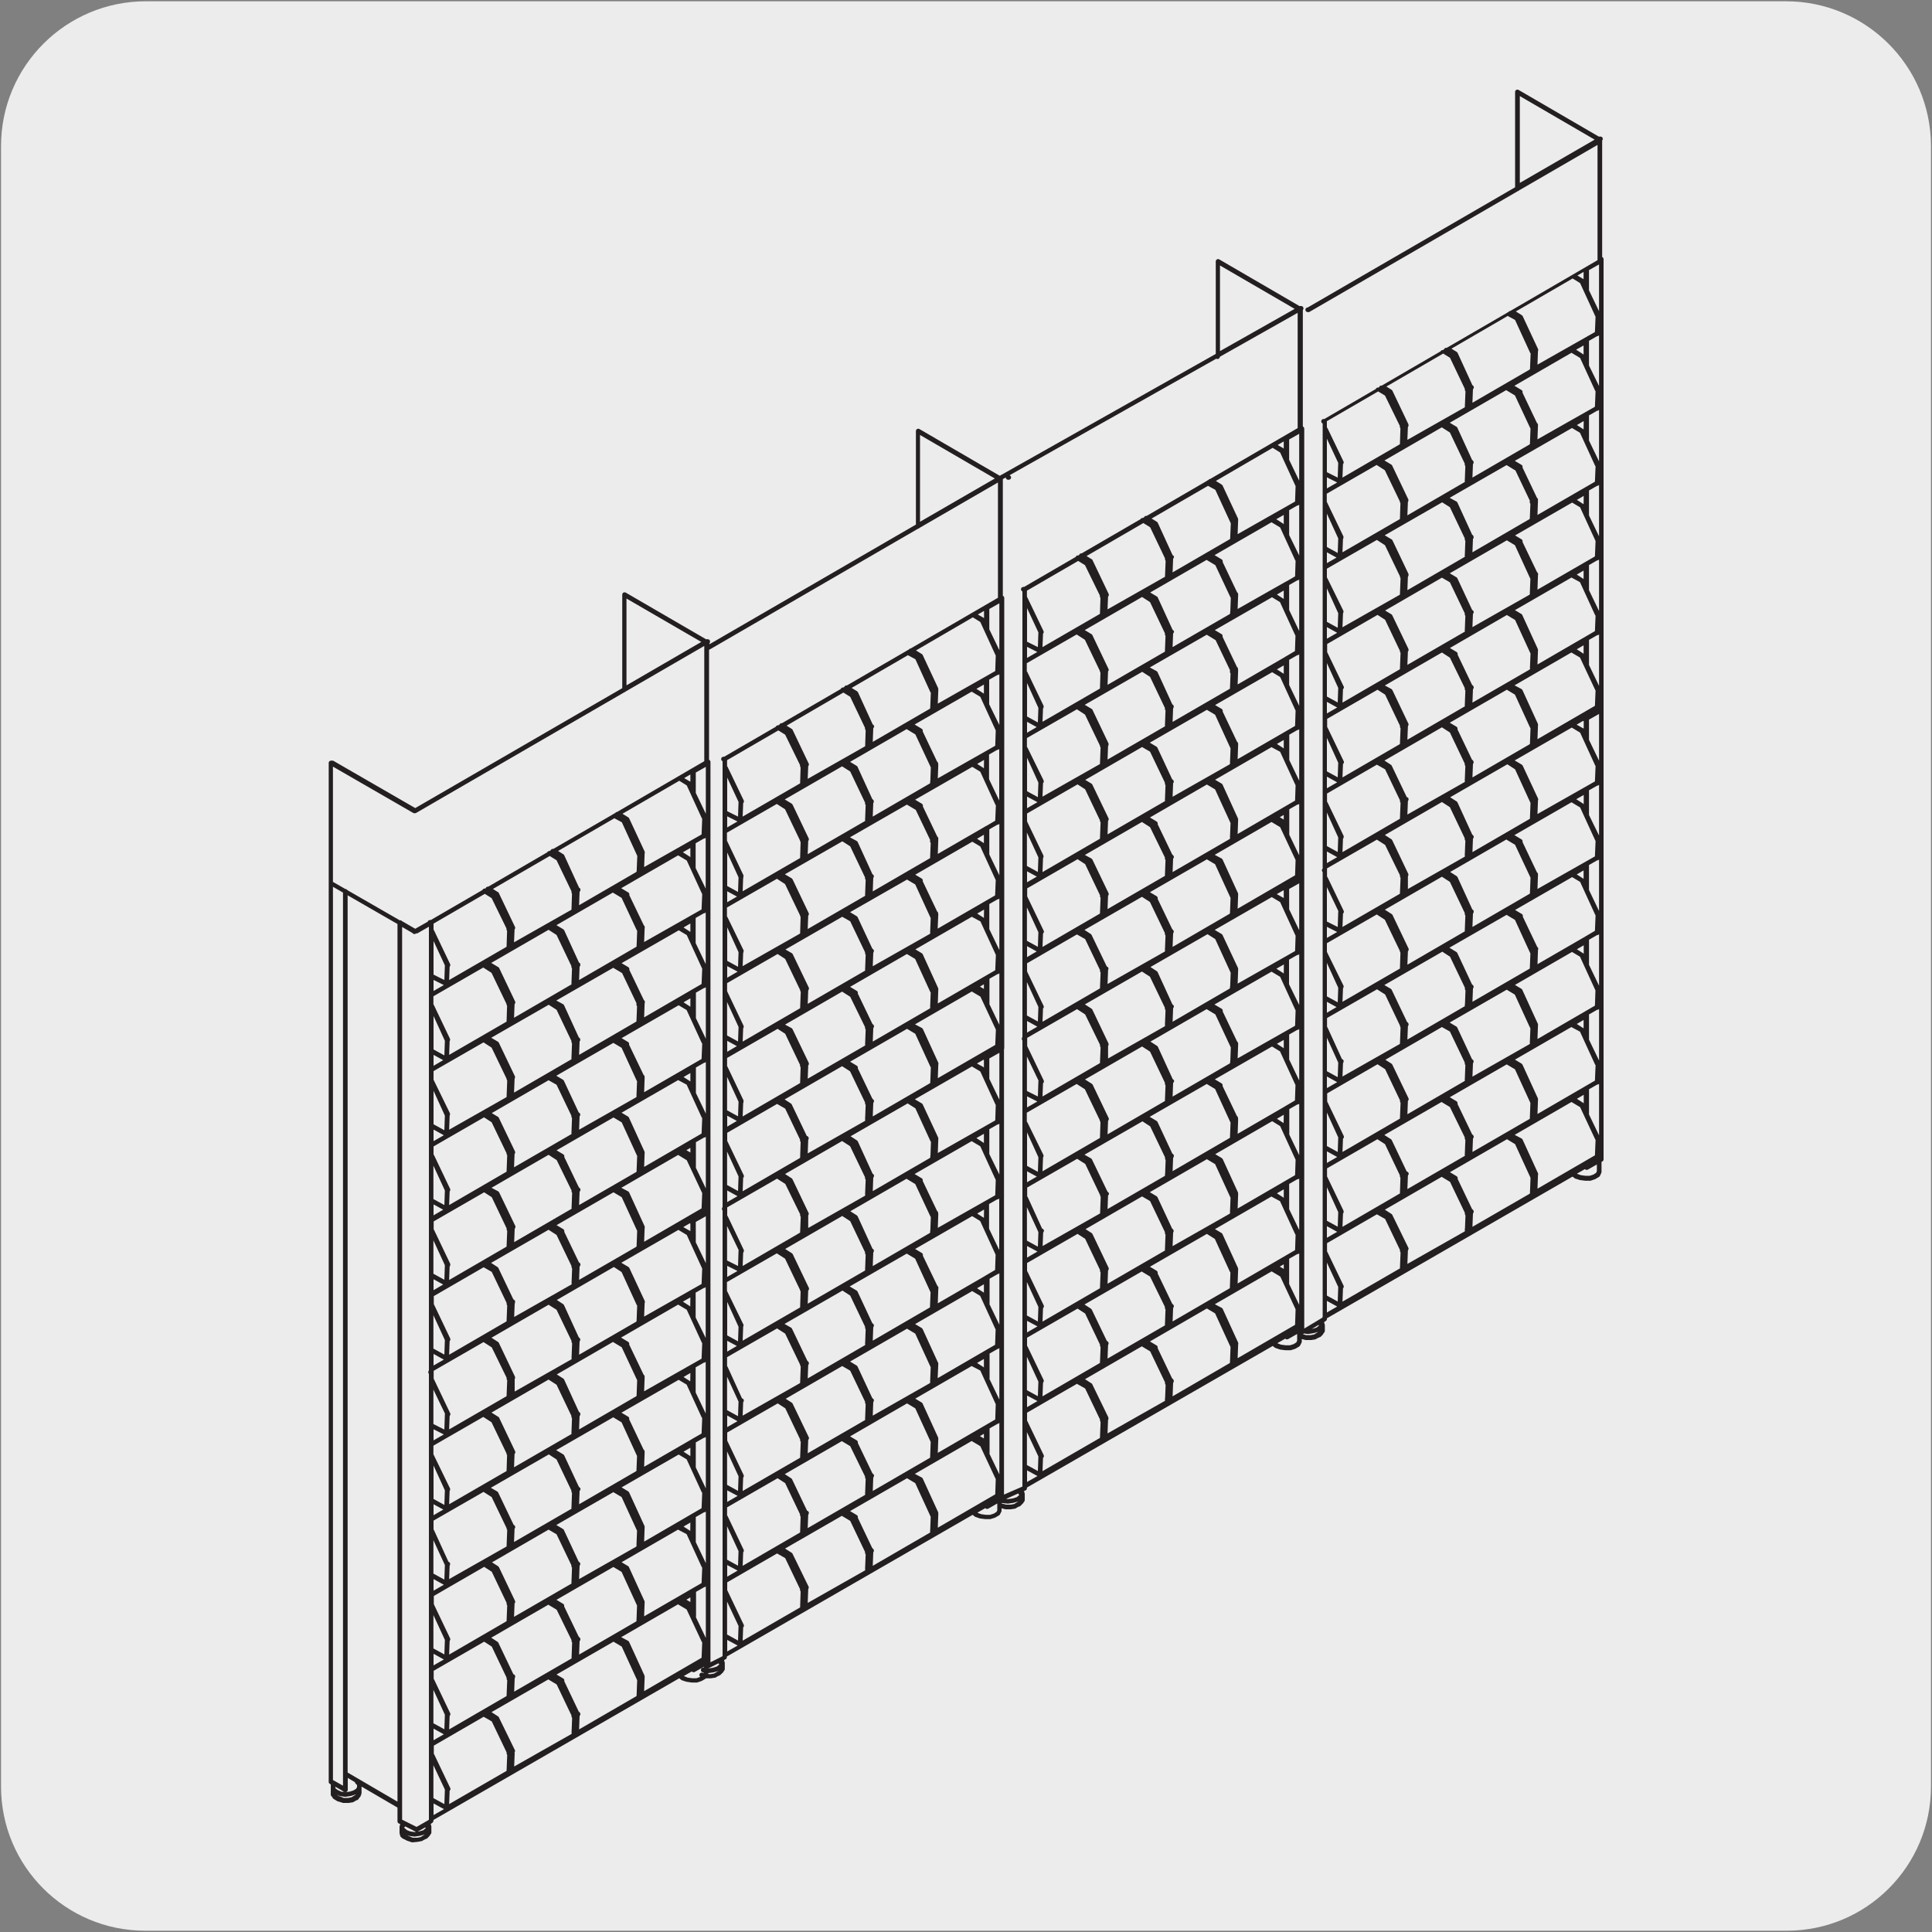 <svg enable-background="new 0 0 150 150" viewBox="0 0 150 150" xmlns="http://www.w3.org/2000/svg"><rect x="0" y="0" width="150" height="150" fill="#808080" stroke="none"/><path d="m11.32.1h127.31c6.21-.02 11.27 5 11.29 11.21v.03 127.37c0 6.18-5.01 11.19-11.19 11.19h-127.46c-6.18 0-11.19-5.01-11.19-11.19v-127.37c0-6.21 5.04-11.24 11.24-11.24z" fill="#edecec"/><path d="m32.02 143.04c-.02 0-.04 0-.06-.01l-.33-.11c-.01 0-.02-.01-.03-.01l-.19-.1c-.02-.01-.04-.01-.05-.02l-.08-.04c-.02-.01-.03-.02-.05-.03l-.11-.1c-.01-.01-.02-.02-.03-.04 0-.01-.01-.02-.01-.02 0-.01-.01-.02-.01-.03l-.05-.21c0-.01 0-.01 0-.01 0-.01 0-.03 0-.04v-.43c0-.01 0-.01 0-.02s0-.02.01-.03l.04-.17-.11-.05c-.01 0-.02-.01-.02-.01-.02-.01-.04-.03-.05-.05s-.02-.05-.03-.07c0-.01 0-.02 0-.02v-1.08l-2.79-1.63v.49c0 .02 0 .04-.01.06l-.05.16c0 .01-.01.02-.01.03-.01.01-.01.02-.02.03l-.16.21v.01c-.02.02-.04.04-.06.05s-.05.03-.08.02l-.22.13c-.01.01-.03.02-.04.02s-.02.01-.03.01l-.32.05h-.41c-.02 0-.04 0-.06-.01l-.32-.1c-.01.01-.03 0-.05-.01-.02-.01-.03-.01-.05-.02l-.26-.16c-.02-.01-.04-.02-.05-.04 0-.01-.01-.01-.01-.01l-.11-.16-.02-.02c-.01 0-.01-.01-.01-.01-.01-.02-.02-.04-.03-.05-.01-.02-.01-.04-.01-.06v-.16-.01-.38c0-.01 0-.02 0-.03v-.13c0-.02 0-.05.01-.07l-.08-.05c-.01 0-.01-.01-.02-.01-.02-.02-.04-.04-.05-.06-.01-.02-.02-.04-.02-.07 0-.01 0-.02 0-.02v-79.11c0-.12.13-.2.24-.17.04-.01.1-.01.14.02l6.34 3.66 16.07-9.31v-7.26c0-.07.03-.12.09-.16.06-.03.13-.03.18 0l6.25 3.63c.02-.01.04-.01.07-.01h.05c.1 0 .18.08.18.18 0 .05-.02.1-.05.13v.08l16.03-9.29v-7.26c0-.07.03-.12.09-.16.06-.03.13-.03.18 0l6.24 3.63 16.77-9.46v-7.18c0-.07.03-.12.09-.16.06-.03.13-.03.18 0l6.24 3.63c.02-.01.05-.01.07-.01h.05c.1 0 .18.08.18.18 0 .05-.02.1-.05.13v9.04c.06.03.11.09.11.17v35 .01 34.86l1.23-.74c.01-.01.02-.01.03-.02l.13-.08c.01-.02.02-.04.04-.05v-.01c0-.02 0-.03 0-.05v-4.91-.05-.79c0-.02 0-.03 0-.05v-1.36c0-.01 0-.02 0-.02v-.11c0-.01 0-.02 0-.02v-3.39c0-.01 0-.02 0-.02 0-.01 0-.02 0-.02 0-.02 0-.03 0-.05v-.77c0-.02 0-.03 0-.05v-4.96-.79c0-.02 0-.04 0-.05v-4.97-.84c0-.01 0-.02 0-.03 0-.01 0-.01 0-.01v-1.36c0-.01 0-.02 0-.02v-.05c0-.01 0-.01 0-.02v-3.42c0-.01 0-.02 0-.02 0-.01 0-.02 0-.02v-.82c0-.01 0-.02 0-.02 0-.01 0-.02 0-.02v-1.36c0-.01 0-.02 0-.02v-.05c0-.01 0-.01 0-.02v-3.42c0-.02 0-.03 0-.05 0-.02 0-.03 0-.05v-.5c-.04-.03-.06-.08-.06-.13s.02-.1.06-.13v-.01c0-.02 0-.03 0-.05v-4.97-.79c0-.02 0-.03 0-.05v-4.96-.79c0-.02 0-.03 0-.05v-4.97-.79c0-.02 0-.03 0-.05v-1.36c0-.01 0-.02 0-.02v-.11c0-.01 0-.01 0-.02v-3.42c0-.01 0-.02 0-.02s0-.02 0-.02v-.82c0-.02 0-.04 0-.05v-1.36c0-.01 0-.02 0-.02v-.05c0-.01 0-.01 0-.02v-3.42c0-.02 0-.03 0-.05v-.01c0-.02 0-.03 0-.05v-.76c0-.02 0-.03 0-.05v-1.36c0-.01 0-.02 0-.02v-.05c0-.01 0-.02 0-.03v-3.42c0-.02 0-.03 0-.05v-.01c0-.02 0-.03 0-.05v-.46c-.07-.03-.11-.09-.11-.17 0-.1.08-.18.18-.18h.06l4-2.33c0-.01.01-.02.01-.03.04-.06.11-.09.18-.08l.07-.04c0-.01.01-.02.02-.04.01-.02.03-.04.05-.05.01-.01.02-.01.04-.02.03-.01.05-.01.08 0l4.57-2.66c0-.01.01-.02.01-.02.04-.06.1-.08.18-.09l.08-.05c0-.01.01-.02.02-.03.04-.07.11-.11.18-.08l4.67-2.71c.02-.03.05-.04.09-.05l.05-.03c.03-.05.09-.08.14-.08l6.77-3.94v-8.95l-6.09 3.53c-.03.03-.06.05-.1.06l-16.17 9.37c-.02.01-.03.02-.05.02-.01 0-.02 0-.04 0h-.05c-.1 0-.18-.08-.18-.18s.08-.18.18-.18l16.1-9.33v-7.4c0-.07.03-.12.09-.16.06-.03.13-.03.18 0l6.24 3.63c.02-.01.05-.01.07-.01h.05c.1 0 .18.08.18.18 0 .05-.02.1-.05.13v9.04c.06.03.11.09.11.17v35 .01 34.89c0 .05-.02.09-.05.12s-.01.01-.01.01c-.01.01-.02.02-.03.02l-.07.04v.78c0 .03-.01.05-.02.08l-.1.22c-.01.01-.02.03-.03.04-.01.01-.03.03-.04.04l-.27.16c-.01 0-.01.01-.01.01-.01 0-.02.01-.03.01l-.32.11c-.02.01-.04.01-.06.01h-.38l-.4-.05c-.01 0-.03 0-.04-.01l-.32-.1c-.01 0-.02-.01-.03-.01-.01-.01-.02-.01-.03-.02l-.17-.13-19.07 11v.06c0 .07-.04.12-.09.15l-.13.09.05.19c0 .01 0 .02.01.03v.02.43c0 .03-.01.06-.02.09 0 .01-.01.01-.01.01l-.11.16c0 .01-.01.01-.01.02-.01.01-.01.01-.01.02l-.16.16s-.01.01-.01.01c-.01.01-.03.02-.04.02-.02.01-.03.01-.05.01l-.03.02c-.03.02-.06.04-.1.04l-.13.08c-.01.01-.02.01-.04.02-.01 0-.02.01-.03.01l-.32.05h-.41c-.02 0-.03 0-.05-.01l-.26-.07v.2c0 .03-.01.06-.02.08l-.11.22c-.01.01-.02.03-.03.04s-.03.03-.04.04l-.27.16c-.01.01-.01.01-.02.01s-.02.01-.02.01l-.32.1c-.02.01-.04.01-.06.01h-.38l-.4-.05c-.01 0-.03-.01-.04-.01l-.32-.11c-.01 0-.02-.01-.03-.01s-.02-.01-.03-.02l-.17-.13-19.08 10.99v.06c0 .05-.02.09-.05.12s-.01.01-.01.01c-.01.01-.03.02-.05.03l-.11.05v.03l.05.19v.01.04.43c0 .04-.01.07-.03.1l-.11.16c0 .01-.01.01-.01.01-.01.01-.01.01-.02.02l-.04.04c-.01.01-.01.01-.01.01-.01.01-.01.01-.02.02l-.09.09s-.01.01-.01.01c-.01.01-.03.02-.05.03-.01.01-.03.01-.05.01l-.03.02c-.03.02-.06.03-.09.04l-.13.08c-.01.01-.02.01-.04.02-.01 0-.02.01-.03.01l-.32.05h-.41c-.02 0-.03 0-.05-.01l-.26-.07v.19c0 .03-.01.05-.02.08l-.11.21c-.01.02-.02.04-.04.05-.01.01-.02.02-.03.02l-.27.16c-.01 0-.01.01-.02.01s-.02.01-.02.01l-.32.1c-.02.01-.04.01-.06.01h-.38l-.4-.05c-.01 0-.03-.01-.04-.01l-.32-.11c-.01 0-.02-.01-.03-.01-.01-.01-.02-.01-.02-.02l-.17-.13-19.08 11v.06c0 .05-.02.09-.05.12-.01.01-.03.02-.04.03l-.12.06v.03l.05.19v.02.03.43c0 .04-.01.07-.03.1l-.11.16c0 .01-.01.01-.01.02-.01.01-.01.01-.01.01l-.04.03c0 .01-.01.01-.02.02-.01.01-.01.01-.02.02l-.09.09c-.02.02-.04.03-.06.04-.01 0-.02.01-.03.01l-.03.02c-.03.02-.06.03-.1.04l-.13.08c-.01.01-.02.01-.03.02-.01.01-.02.01-.04.01l-.32.05h-.39c-.01.01-.02.02-.03.03l-.27.16c-.01.01-.01.01-.02.01s-.02.01-.02.01l-.32.11c-.02.01-.04.01-.06.01h-.38l-.4-.06c-.01 0-.02-.01-.04-.01l-.31-.1c-.01 0-.02-.01-.03-.01s-.02-.01-.03-.02l-.17-.13-19.08 11v.06c0 .07-.04.13-.09.16l-.12.09.05.19v.01.04.42c0 .04-.01.07-.03.1l-.11.16c0 .01-.01.01-.01.02s-.01.01-.01.01l-.05.05-.11.11s-.01.01-.01.01c-.01.01-.03.02-.05.03-.01.01-.03.01-.05.01l-.03.02c-.03.02-.06.03-.09.04l-.14.08c-.01.01-.02.01-.03.02-.01 0-.03.01-.04.01l-.32.06zm.03-.36h.35l.26-.05.24-.15c.01-.01.02-.01.04-.02l.04-.03-.37.1-.4.06c-.01 0-.02 0-.03 0-.01 0-.02 0-.03 0l-.37-.05c-.01 0-.02 0-.03-.01-.01 0-.01-.01-.02-.01l-.09-.04c.01.01.03.02.04.04l.08.04zm-.53-.22h.02l-.05-.02zm.33-.27.33.05.12-.02c-.01 0-.02-.01-.03-.01s-.01-.01-.02-.01l-.79-.4c-.02.03-.04.05-.07.07l.02.07.2.16zm.59.01.1-.01.32-.09.2-.17c-.02-.01-.04-.03-.05-.05zm-1.22-.92 1.12.56.93-.53c.01-.02.02-.03.03-.04v-.03-.01-4.93-.05-.81-.01-4.99-.81-.01-4.99-.81-.01-4.99-.86-.01-1.39c0-.01 0-.02 0-.02v-.05c0-.01 0-.01 0-.02v-3.42c0-.01 0-.02 0-.02 0-.01 0-.02 0-.02v-.84-4.94-.05-.52c-.04-.03-.05-.08-.05-.13s.02-.1.05-.13v-.03-.01-4.99-.81-.01-.05-4.93-.81-.01-.05-4.93-.81-.01-1.38c0-.01 0-.02 0-.02v-.15c0-.01 0-.01 0-.02v-3.42c0-.01 0-.02 0-.02 0-.01 0-.02 0-.02v-.84-.01-1.38c0-.01 0-.02 0-.02v-.06c0-.01 0-.01 0-.02v-3.42c0-.02 0-.03 0-.05 0-.02 0-.03 0-.05v-.79-.01-1.38c0-.01 0-.02 0-.02v-.05c0-.01 0-.02 0-.03v-3.42c0-.02 0-.03 0-.05v-.03-.34l-.87.5c-.04.02-.08.03-.12.02 0 0 0 0-.01 0-.07.07-.18.07-.25 0l-.04-.04-.79-.46v68.25.01zm2.44-1.26v.9l.81-.46zm1.25-.99-.04 1.04 4.46-2.58.05-1.24c-.03-.03-.05-.08-.05-.13 0-.02 0-.04.01-.05l-1.16-2.42-.63-.36-3.87 2.24v.64l.02.02c.01.01.02.02.02.04l1.24 2.6c.01.02.02.05.02.07v.01c-.01.04-.04.09-.07.12zm-1.25.58.84.46.04-1.13-.89-1.89v2.56zm-6.67-1.99 3.87 2.26v-68.14l-3.87-2.23zm-.31 1.97h.35l.26-.05.24-.15c.02-.01.04-.02.05-.02l.03-.04v-.01h-.01c-.01.01-.01.01-.02.01s-.01.01-.02.01l-.32.1-.4.06c-.01 0-.02 0-.03 0-.01 0-.02 0-.03 0l-.37-.05c-.01 0-.02 0-.03-.01-.01 0-.02-.01-.03-.01l-.26-.13.01.01c.02.01.04.01.05.02l.16.11c.01.01.02.01.03.02.01 0 .02.01.04.01zm-.2-.49.33.05.35-.05.28-.09.21-.13.07-.13v-.16l-.11-.11c-.03-.03-.05-.07-.05-.11l-.56-.33v.91c0 .02 0 .04-.01.06-.01.02-.01.03-.02.05-.02.02-.04.04-.06.06-.02.01-.04.02-.06.02-.01 0-.03 0-.03 0h-.05c-.07 0-.13-.04-.16-.09l-.58-.33v.03l.03.11.15.11zm-.63-.9.78.44v-69.34l-.78-.45zm14.11-2.1-.04 1.05 4.46-2.53v-.12c-.01-.04-.01-.07 0-.11l.04-1.01c-.03-.03-.05-.08-.05-.12 0-.01 0-.02 0-.03s0-.03 0-.04l-1.15-2.41-.65-.39-4.41 2.54.51.33c.02.01.04.03.05.05 0 .01.01.01.01.02l1.24 2.54c0 .01.01.01.01.02.01.01.01.03.01.04s0 0 0 0v.02c0 .01-.01.03-.01.04-.01.02-.02.04-.04.06.03.04.03.04.02.05 0-.01 0-.01 0 0zm-6.3-1.89v.9l.8-.46zm1.25-.99-.04 1.05 4.46-2.59.05-1.23c-.03-.03-.05-.08-.05-.13 0-.02 0-.04.01-.05l-1.16-2.43-.59-.38-3.92 2.26v.64c.01.01.02.01.02.02.01.01.01.02.02.03l1.24 2.6c.01.02.02.05.02.08s-.01.05-.02.07c-.01.02-.02.03-.03.05 0 .01-.01.01-.01.01zm10.09.01-.04 1.04 4.43-2.57c.01-.02.02-.03.04-.05v-.04c-.01-.03-.01-.07 0-.1l.04-1.07c0-.01-.01-.01-.01-.01-.01-.01-.02-.02-.02-.04l-1.17-2.55-.64-.38-4.42 2.55.52.31c.07.04.1.13.08.2v.01l1.12 2.35c.02.01.04.03.05.05.05.03.08.09.08.15s-.02.11-.06.15zm-11.34.57.84.46.04-1.13-.89-1.93v2.6zm6.3-3.5-.04 1.04 4.46-2.58v-.07c-.01-.03-.01-.07 0-.1l.04-1.07c-.03-.03-.05-.08-.05-.12 0-.02 0-.04.01-.05l-1.16-2.37-.65-.39-4.43 2.56.49.32c.03.02.05.04.06.07l1.17 2.45c.02 0 .03.01.04.01.02.01.03.02.04.03l.02.02c.01.01.02.02.02.04.01.02.02.05.02.07 0 .02 0 .04-.01.06 0 .03-.01.05-.03.08zm10.09-.08-.04 1.08 4.46-2.59.05-1.2s-.01-.01-.01-.01c-.01-.01-.02-.03-.03-.04l-1.17-2.5-.67-.4-4.41 2.55.53.28c.03.02.06.04.08.08l1.19 2.6c.01.02.02.05.02.08zm3.34.03.36.05h.32l.3-.11c-.06-.04-.09-.13-.06-.2.03-.1.13-.15.23-.12l.09.03v-.05l-.06-.01c-.1-.01-.17-.11-.15-.21.01-.1.1-.18.21-.15h.01v-.07l-.7.4c-.02.01-.05.02-.07.02-.01 0-.02 0-.03 0-.05 0-.09-.02-.12-.05l-.01-.01-.61.35.02.02zm1.6-.27h.2l.26-.05.24-.15c.01-.01.03-.02.05-.02l.04-.03-.38.11-.4.06h-.01zm0-.45v.01l.34-.05.32-.1.2-.17c-.03-.02-.06-.05-.07-.08l-.72.36c-.02.02-.04.03-.07.03zm-21.33-1.13v.9l.8-.46zm21.5-33.94v34.6l.91-.46.03-.03v-.03-.01-4.93-.05-.81-.01-4.99-.81-.01-4.99-.81-.01-4.99-.86-.01-1.38c0-.01 0-.02 0-.02v-.05c0-.01 0-.01 0-.02v-3.42c0-.01 0-.02 0-.02 0-.01 0-.02 0-.02v-.84-4.93-.05-.52c-.04-.03-.05-.08-.05-.13s.02-.1.05-.13v-.03-.01-4.99-.81-.01-.05-4.93-.81-.01-.05-4.93-.81-.01-1.38c0-.01 0-.02 0-.02v-.17c0-.01 0-.01 0-.02v-3.42c0-.01 0-.02 0-.02 0-.01 0-.02 0-.02v-.84-.01-1.38c0-.01 0-.02 0-.02v-.07c0-.01 0-.01 0-.02v-3.42c0-.02 0-.03 0-.05 0-.02 0-.03 0-.05v-.79-.01-1.38c0-.01 0-.02 0-.02v-.05c0-.01 0-.02 0-.03v-3.42c0-.02 0-.03 0-.05v-.03-.48c-.06-.03-.11-.09-.11-.17 0-.1.08-.18.18-.18h.06l4.01-2.33c0-.01.01-.02.01-.03.04-.06.12-.08.18-.08l.08-.04c.01-.01.01-.02.02-.04s.03-.04.05-.05c.02-.02.05-.03.08-.03h.05l4.57-2.66c0-.01.01-.02.01-.03.04-.06.12-.1.18-.08l.08-.05c0-.01.01-.02.02-.03.04-.07.12-.1.18-.08l4.67-2.71c.02-.03.06-.04.09-.05l.05-.03c.03-.05.08-.08.14-.08l6.78-3.94v-8.95l-6.08 3.52c-.03.03-.07.06-.11.06l-16.16 9.37c-.01.01-.03.01-.05.02-.01 0-.02 0-.03.01v8.55c.07.03.11.09.11.17v35 .01zm-20.25 32.96-.04 1.04 4.46-2.59.05-1.23c-.03-.03-.05-.08-.05-.13 0-.02 0-.04.01-.05l-1.16-2.43-.59-.38-3.91 2.26v.64s0 0 .01.01c.01.01.01.02.01.03l1.24 2.6c.01.02.02.05.02.08s-.01.06-.02.08c-.01.01-.01.03-.02.04 0 .02-.01.02-.01.03zm10.09 0-.04 1.04 4.43-2.57c.01-.02.02-.03.03-.04v-.05c-.01-.03-.01-.06 0-.08v-.01l.04-1.07c0-.01-.01-.01-.01-.01-.01-.01-.02-.02-.02-.04l-1.17-2.55-.64-.38-4.42 2.55.52.31c.07.04.1.13.08.2l1.13 2.35c.02.01.03.03.04.04.05.03.09.09.09.16s-.02.11-.06.15zm-11.34.57.84.46.04-1.13-.89-1.93v2.6zm22.8-.67v.9l.81-.46zm1.24-.98-.04 1.04 4.46-2.58.04-1.24c-.03-.03-.05-.08-.05-.12 0-.02 0-.04.01-.05l-1.16-2.42-.63-.36-3.87 2.24v.63c.01.01.01.01.02.02.01.01.02.02.02.04l1.24 2.6c.01.02.02.05.02.08 0 .05-.02.09-.05.12 0-.02 0-.02-.01 0 .01-.01.01-.01 0 0 0-.01 0-.01 0 0zm-1.24.57.84.46.04-1.13-.89-1.89v2.56zm-2.44-1.37.78 1.63v-4.01c-.01.01-.02.03-.04.04-.01.01-.01.01-.02.01-.02.01-.05.02-.07.02l-.63.36v1.95zm-14.07-1.05-.04 1.04 4.46-2.58v-.07c-.01-.03-.01-.07 0-.1l.04-1.07c-.03-.03-.05-.08-.05-.12 0-.02 0-.04.01-.05l-1.16-2.42-.62-.36-4.39 2.54.47.3c.02.02.05.04.06.07s0 .01.01.01l1.24 2.6c.01.02.02.05.02.07v.02c0 .04-.01.07-.03.1s-.01.01-.02.02zm10.1-.13-.04 1.13 4.46-2.58.05-1.2c-.01-.02-.03-.03-.04-.05l-1.17-2.55-.67-.35-4.38 2.53.5.3c.03.02.05.04.07.07v.01l1.19 2.6c.03.03.03.06.03.09zm12.7-.96-.04 1.05 4.46-2.53v-.12c-.01-.04-.01-.07 0-.11l.04-1.01c-.03-.03-.05-.07-.05-.12 0-.01 0-.02 0-.03s0-.03 0-.04l-1.15-2.41-.65-.39-4.41 2.54.52.33c.02.01.04.03.05.05 0 .01.01.01.01.02l1.24 2.54s0 .01.01.01c.01.02.01.03.01.05v.03c0 .02-.01.04-.01.06-.01.02-.01.03-.03.04.01.03.01.03 0 .04zm-9.46.8.31.18v-.36zm-19.63-1.6v.9l.8-.46zm0-.42.84.46.04-1.13-.89-1.93v2.6zm11.34-.62-.04 1.04 4.42-2.51c.01-.02.02-.03.04-.05v-.09c-.01-.03-.01-.07 0-.11l.04-1.01c-.01-.01-.02-.03-.03-.05l-1.17-2.55-.64-.38-4.43 2.55.52.31c.03.02.05.04.07.07v.01l1.15 2.46c.07.03.12.09.12.17.01.06-.01.1-.05.14zm-10.09 0-.04 1.04 4.46-2.53.05-1.29c-.04-.04-.05-.09-.05-.14l-1.16-2.41-.63-.4-3.88 2.23v.69c.01.01.02.02.02.03.01.01.01.02.02.03l1.12 2.45c.01 0 .02.01.03.01.02.01.03.02.05.03.01.01.01.01.01.01.01.01.02.03.02.04.01.02.02.05.02.08s-.01.05-.01.07c-.01.02-.02.03-.03.05.01 0 .01 0 0 .01zm21.55-.05v.9l.81-.47zm11.34-.98-.04 1.04 4.43-2.57c.01-.02.02-.03.03-.04v-.04c-.01-.04-.01-.07 0-.11l.04-1.06c-.01-.01-.01-.02-.02-.02-.01-.01-.01-.02-.01-.03l-1.17-2.55-.64-.38-4.42 2.55.52.31c.07.04.1.13.08.2v.01l1.12 2.35c.02.01.04.03.05.05.05.03.08.09.08.15s-.02.11-.05.14zm-10.1 0-.04 1.04 4.46-2.59.04-1.23c-.03-.03-.05-.08-.05-.12 0-.02 0-.04.01-.05l-1.16-2.43-.59-.38-3.92 2.26v.63c.01.01.01.01.02.02.01.01.01.02.02.03l1.24 2.6s0 .01.01.01c.01.02.01.05.01.07s0 .05-.01.07c-.01.02-.02.04-.04.05v.02c.01-.01 0-.01 0 0zm-1.24.57.84.46.04-1.13-.89-1.93v2.6zm-2.44-1.37.78 1.63v-4.01c-.01.01-.01.02-.02.02-.02.02-.05.04-.08.04-.02 0-.03.01-.05.01l-.63.36zm-14.07-1.05-.04 1.04 4.46-2.58v-.06c-.01-.03-.01-.07 0-.1l.04-1.07c-.03-.03-.05-.08-.05-.12 0-.02 0-.04.01-.05l-1.16-2.43-.6-.39-4.5 2.59.5.29c.03.02.06.05.07.08l1.2 2.51c.07.03.12.09.12.17.01.04-.01.09-.05.12zm10.1-.12-.04 1.13 4.46-2.59.05-1.2c-.01-.02-.03-.03-.04-.05l-1.17-2.55-.62-.37-4.43 2.55.5.3c.03.02.05.04.07.07s0 .01.01.01l1.19 2.6c0 .01 0 .01.01.02.01.03.02.05.01.08zm3.54.31c.01 0 .01 0 0 0l.01-.66-.53.31.48.31c.02.01.03.02.04.04zm9.16-1.27-.04 1.04 4.46-2.58v-.07c-.01-.03-.01-.07 0-.1l.04-1.07c-.03-.03-.05-.08-.05-.12 0-.02 0-.04.01-.05l-1.16-2.37-.65-.39-4.43 2.56.49.32c.03.02.05.04.07.07l1.17 2.45c.01 0 .02.01.03.01.02.01.04.02.06.04s.01.01.01.01c.01.01.02.03.03.05.01.02.01.05.01.07 0 .03-.01.05-.02.08-.01.01-.01.03-.02.04s0 0-.01.01zm10.1-.07-.04 1.08 4.46-2.59.04-1.2c0-.01-.01-.01-.01-.01-.01-.01-.01-.02-.02-.03l-1.17-2.5-.67-.4-4.41 2.55.53.28c.03.02.06.05.08.08l1.19 2.6c.01.02.02.05.02.08v.06c0-.01 0-.01 0 0zm-39.19-.74v.85l.76-.44zm42.52.77.36.05h.33l.28-.09.21-.13.07-.13v-.39-.01-.13l-.7.4c-.06.04-.15.03-.2-.01-.01 0-.01-.01-.02-.02l-.01-.01-.61.35.02.02zm-42.52-1.18.84.46.04-1.13-.88-1.93zm44.46.44h.36l.26-.05.24-.15c.01-.01.03-.01.04-.02l.04-.03-.38.11-.4.06c-.01 0-.02 0-.03 0s-.02 0-.03 0l-.45-.05v.04zm-43.21-1.07-.04 1.04 4.46-2.58.04-1.24c-.04-.04-.05-.09-.05-.14l-1.16-2.41-.64-.41-3.87 2.23v.69c.01.01.01.01.02.02.01.01.02.02.02.04l1.24 2.55s0 .01.01.01c.01.02.01.04.01.06v.01c0 .02-.01.05-.01.07 0 .02-.01.04-.03.06zm10.09 0-.04 1.04 4.42-2.56c.01-.02.02-.03.04-.05v-.04c-.01-.03-.01-.07 0-.1l.04-1.01c-.01-.02-.02-.03-.03-.05l-1.17-2.55-.65-.39-4.43 2.55.54.32c.03.02.05.04.07.07s0 .01.01.01l1.15 2.46c.07.03.12.09.12.17-.01.05-.03.1-.07.13zm11.46-.04v.9l.81-.47zm21.66.66.14.02.36-.05.32-.1.2-.17c-.04-.02-.07-.07-.08-.12zm-.17-34.94v34.61l1.42-.62c0-.01.01-.01.01-.02v-.03-.01-4.93-.05-.81-.01-4.99-.81-.01-4.99-.81-.01-4.99-.85-.01-4.93-.87-4.93-.06-.52c-.03-.03-.05-.08-.05-.13s.02-.1.05-.13v-.03-.01-4.99-.81-.01-.04-4.93-.81-.01-.05-4.94-.81-.01-4.99-.88-.01-4.93-.05-.81-.01-1.46-.01-3.47-.05-.48c-.06-.03-.11-.09-.11-.17 0-.1.08-.18.18-.18h.06l4.01-2.33c0-.01.01-.02.01-.03.04-.06.11-.1.18-.08l.08-.05c0-.01.01-.03.02-.04.01-.01.02-.02.02-.03s0 0 0 0c.02-.02.05-.03.08-.04h.06l4.58-2.66c0-.01.01-.02.01-.02.04-.06.12-.08.18-.08l.08-.04c0-.01.01-.02.02-.03.04-.07.12-.1.18-.08l4.66-2.71c.03-.03.06-.05.1-.06l.05-.03c.03-.05.08-.07.14-.08l6.78-3.94v-8.95l-6.04 3.41c0 .14-.17.22-.28.15l-16.05 9.05c.07.03.12.09.12.17 0 .1-.08.18-.18.18h-.05c-.1 0-.18-.08-.18-.18l-.2.11c-.01.02-.02.03-.03.04v9.04c.07.03.11.09.11.17v35c-.02 0-.02 0-.02 0zm-20.25 33.29-.04 1.04 4.46-2.58.05-1.24c-.03-.03-.05-.08-.05-.12 0-.02 0-.04.01-.05l-1.16-2.43-.59-.38-3.92 2.26v.64c.01.01.02.02.02.02.01.01.01.02.01.03l1.24 2.6c.01.02.02.05.02.08s-.01.05-.02.07c0 .03-.01.05-.03.06zm10.1 0-.04 1.04 4.43-2.57c.01-.01.02-.03.03-.04v-.05c-.01-.03-.01-.05 0-.08v-.01l.04-1.07c-.01-.01-.01-.01-.01-.01-.01-.01-.02-.02-.02-.04l-1.17-2.55-.64-.38-4.42 2.56.52.31c.07.04.1.13.08.2l1.13 2.35c.02.01.03.03.05.05.05.03.08.09.08.15-.01.06-.03.11-.06.14zm-11.34.57.84.46.04-1.13-.89-1.93v2.6zm-2.44-1.36.78 1.63v-4c-.03.04-.09.07-.15.07l-.63.36zm25.72.23v.9l.81-.46zm-2.93-1.31.78 1.62v-4c-.03.04-.07.06-.11.07h-.01-.01l-.63.36v1.95zm4.17.33-.04 1.04 4.46-2.58.05-1.24c-.03-.03-.05-.08-.05-.13 0-.02 0-.04.01-.05l-1.16-2.42-.64-.36-3.87 2.24v.63l.02.02c.01.01.02.02.02.04l1.25 2.6c.01.02.02.05.02.07v.01c0 .05-.02.09-.05.12-.01 0-.01 0-.02.01zm-1.24.57.84.46.04-1.13-.89-1.89v2.56zm-39.79-.87-.04 1.04 4.46-2.58v-.06c-.01-.03-.01-.06 0-.09 0-.01 0-.01 0-.01l.04-1.07c-.03-.03-.05-.08-.05-.12 0-.02 0-.04.01-.05l-1.16-2.43-.62-.4-4.43 2.56.52.33h.01c.02.01.04.03.05.05.01.01.01.02.01.02l1.24 2.6c0 .01.01.01.01.02.01.01.01.03.01.04v.04c0 .01-.01.02-.01.04-.01.02-.02.04-.04.06s0 0-.01.01zm10.1-.13-.04 1.13 3.7-2.14c.02-.02.05-.04.08-.05l.68-.39.05-1.2s-.01-.01-.01-.01c-.01-.01-.02-.03-.03-.04l-1.17-2.55-.62-.37-4.44 2.55.52.31c.07.04.1.13.08.2v.01l1.12 2.35c.05.03.08.09.08.15zm3.55.31v-.66l-.53.31.48.31c.02.01.04.03.05.04zm9.15-1.27-.04 1.04 4.46-2.58v-.07c-.01-.03-.01-.07 0-.1l.04-1.07c-.03-.03-.05-.08-.05-.12 0-.02 0-.04.01-.05l-1.16-2.42-.62-.36-4.39 2.54.47.3c.03.02.05.04.07.08l1.25 2.6c.01.02.02.05.02.08 0 .05-.03.1-.06.13zm10.1-.12-.04 1.13 4.46-2.59.04-1.2s-.01-.01-.01-.01c-.01-.01-.02-.02-.02-.04l-1.17-2.55-.67-.35-4.38 2.53.5.3c.03.02.06.04.07.08l1.19 2.6c.02.04.03.07.03.1zm-39.19-.7v.86l.8-.46zm42.42.53.31.18v-.36zm9.95-1.26-.04 1.05 4.46-2.53v-.12c-.01-.04-.01-.07.01-.11l.04-1.01c-.03-.03-.05-.08-.05-.12 0-.01 0-.02 0-.03s0-.03 0-.05l-1.15-2.4-.65-.39-4.41 2.55.51.33c.02.01.04.03.05.05.01.01.01.02.01.03l1.24 2.55v.01c.01.02.01.04.01.06s0 0 0 0v.01c0 .01 0 .03-.01.04.02.03.01.06-.02.08.01 0 .01 0 0 0zm-41.03-.3-.04 1.04 4.43-2.57c.01-.02.02-.03.04-.05v-.04c-.01-.04-.01-.07 0-.11l.04-1.06c-.01-.01-.01-.01-.01-.02-.01-.01-.01-.02-.02-.03l-1.17-2.5-.68-.41-4.36 2.52.5.32c.03.02.05.04.07.07v.01l1.15 2.51c.07.03.11.09.11.17 0 .07-.02.12-.06.15zm-11.34.63.84.42.04-1.18c0-.02 0-.03.01-.05l-.9-1.87v2.68zm1.25-.63-.04 1.04 4.46-2.58.05-1.24c-.03-.03-.05-.08-.05-.13 0-.02 0-.04.01-.05l-1.16-2.37-.64-.41-3.87 2.23v.63l.02.02c.01.01.02.02.02.04l1.24 2.6c.01.02.02.05.02.08 0 .05-.02.09-.05.12l-.01.02c.01 0 .01 0 0 0zm21.55-.04v.9l.8-.46zm0-.41.84.46.04-1.13-.89-1.93v2.6zm11.34-.63-.04 1.05 4.43-2.52c.01-.02.02-.03.03-.04v-.09c-.01-.04-.01-.07 0-.11l.04-1.01c-.01-.02-.02-.03-.03-.05l-1.17-2.55-.64-.38-4.42 2.55.51.31c.03.02.06.04.07.08l1.15 2.46c.07.03.12.09.12.17 0 .05-.02.09-.05.13zm-10.1 0-.04 1.05 4.46-2.53.05-1.29c-.04-.04-.05-.09-.05-.14l-1.16-2.41-.63-.4-3.88 2.23v.69c.01.01.02.02.02.03.01.01.01.02.02.03l1.12 2.45c.01 0 .02.01.04.01.01.01.02.01.03.02s.01.01.01.01c.02.01.03.03.04.05s.02.05.02.08c0 .02 0 .05-.01.07 0 .01-.01.02-.04.05zm-3.69-.75.78 1.63v-4.01c-.03.04-.09.07-.15.07l-.63.36v1.91c.01.02.01.03 0 .04zm25.73.24v.9l.81-.47zm-2.93-1.31.78 1.62v-4c-.03.04-.07.06-.11.07h-.01-.01l-.63.36v1.95zm14.27.33-.04 1.04 4.42-2.57c.01-.02.02-.03.04-.05v-.04c-.01-.04-.01-.07 0-.11l.04-1.07c-.01-.01-.02-.03-.03-.05l-1.17-2.55-.64-.38-4.42 2.56.52.31c.07.04.1.13.08.2v.01l1.12 2.34c.02.01.04.03.05.05.05.03.08.09.08.15.01.08-.02.13-.05.16zm-10.1 0-.04 1.04 4.46-2.59.05-1.23c-.03-.03-.05-.08-.05-.13 0-.02 0-.04.01-.05l-1.16-2.43-.59-.38-3.92 2.26v.63s.01 0 .01.01c.01.01.01.02.02.03l1.25 2.6c0 .01.01.01.01.02.01.02.01.04.01.05v.01c0 .02-.01.04-.01.06-.01.02-.02.04-.03.05-.01.04-.01.05-.02.05zm-1.24.57.84.46.04-1.13-.89-1.93v2.6zm-39.78-.87v.97l4.42-2.51v-.12c-.01-.03-.01-.07 0-.11l.04-1.01c-.03-.03-.05-.08-.05-.12 0-.01 0-.02 0-.03s0-.03 0-.04l-1.16-2.41-.62-.39-4.43 2.56.51.33c.02.01.04.03.05.05.01.01.01.02.01.02l1.24 2.6c.01.01.01.02.01.03 0 .01.01.02.01.03v.01.03c0 .01-.01.03-.01.04.02.02 0 .04-.02.07.01-.01 0-.01 0 0zm10.09-.13-.04 1.08 4.46-2.53.05-1.2c-.01-.01-.02-.03-.03-.05l-1.17-2.55-.67-.4-4.43 2.56.55.33c.07.04.1.13.08.2v.01l1.12 2.34c.05.03.08.09.08.15zm3.54.31s.01.01 0 0l.01-.65-.53.31.48.31c.02 0 .03.02.04.03zm9.16-1.27-.04 1.04 4.46-2.59v-.06c-.01-.04-.01-.07 0-.11l.04-1.06c-.03-.03-.05-.08-.05-.13 0-.02 0-.04.01-.05l-1.16-2.43-.6-.39-4.5 2.59.51.29c.03.02.06.05.07.08l1.2 2.51c.07.03.11.09.11.17.01.06-.02.11-.05.14zm10.1-.12-.05 1.14 4.46-2.59.04-1.2c-.01-.01-.01-.01-.01-.02-.01-.01-.01-.02-.02-.03l-1.17-2.55-.62-.37-4.43 2.56.5.3c.03.02.05.04.07.07 0 0 .01.01.01.01l1.19 2.6v.01c.03.02.03.05.03.07zm3.54.31s0 .01 0 0v-.66l-.53.31.48.31c.02.01.03.03.05.04zm-42.73-1.05v.9l.8-.46zm52.37-.68-.04 1.04 4.46-2.58v-.06c-.01-.04-.01-.07 0-.11l.04-1.07c-.03-.03-.05-.08-.05-.13 0-.02 0-.04.01-.05l-1.16-2.37-.65-.39-4.44 2.56.49.32c.03.02.05.04.07.07l1.18 2.45c.01 0 .02.01.03.01.02.01.03.01.04.03l.02.02c.01.01.02.03.03.05.01.02.01.04.01.07v.01.01c0 .02-.01.04-.01.05-.01.02-.02.04-.03.05.01.01.01.01 0 .02zm10.1-.07-.04 1.08 4.46-2.59.04-1.2s0 0 0-.01c-.01-.01-.02-.02-.02-.04l-1.17-2.5-.67-.4-4.41 2.55.53.28c.04.02.06.05.08.08l1.19 2.6c.01.02.02.05.02.08v.07h-.01c0-.01 0-.01 0 0zm-61.22-.23-.04 1.04 4.46-2.59.05-1.24c-.03-.03-.05-.08-.05-.13 0-.02 0-.04.01-.05l-1.16-2.42-.63-.36-3.87 2.24v.64c.01 0 .01.01.01.01.01.01.01.02.02.03l1.24 2.6c.01.02.02.05.02.08 0 .05-.02.09-.05.12l-.01.03c.01-.01.01-.01 0 0 .01-.01 0-.01 0 0zm10.09 0-.04 1.04 4.43-2.56c.01-.02.02-.04.04-.05v-.03c-.01-.04-.01-.08 0-.12l.04-1.06c0-.01-.01-.01-.01-.01-.01-.01-.02-.03-.03-.04l-1.17-2.55-.6-.39-4.43 2.56.49.32c.03.02.05.04.06.07s0 .01.01.01l1.15 2.51c.07.03.11.09.11.17.01.05-.01.1-.05.13zm-11.34.57.84.46.04-1.13-.89-1.93v2.6zm22.8-.61v.84l.75-.44zm43 .3.37.05h.32l.28-.09.21-.13.07-.13v-.39-.01-.13l-.7.4c-.02.01-.05.02-.07.02-.01 0-.02 0-.03 0-.03 0-.06-.01-.09-.03-.01-.01-.02-.01-.02-.02l-.01-.01-.61.35.02.02zm-43-.72.84.46.04-1.13-.88-1.93zm11.34-.63-.04 1.04 4.42-2.57c.01-.02.02-.03.03-.04v-.04c-.01-.04-.01-.07 0-.11l.04-1.01c-.01-.01-.03-.03-.03-.05l-1.17-2.55-.65-.39-4.43 2.55.54.32c.03.02.06.05.07.08l1.15 2.46c.07.03.12.09.12.17 0 .06-.02.11-.05.14zm-10.1 0-.04 1.04 4.46-2.58.04-1.24c-.03-.04-.05-.09-.05-.13l-1.16-2.42-.64-.41-3.87 2.23v.69c.01.01.02.02.02.03.01.01.01.02.01.02l1.24 2.54s0 .01.01.01c.01.02.01.04.01.06 0 .02-.01.05-.01.07-.01.02-.02.04-.03.05l.01.04c.01 0 .01 0 0 0zm-3.69-.76.78 1.59v-3.95c-.03.04-.09.07-.15.07l-.63.36v1.91c.01.01.01.01 0 .02zm47.39 1.37h.36l.26-.05.24-.15c.01-.01.03-.01.04-.02l.04-.03-.37.1-.4.06c-.01 0-.02 0-.03 0-.01 0-.02 0-.03 0l-.27-.04-.08.05zm-21.66-1.11v.9l.81-.47zm22.63.32-.52.31.04-.01.32-.09.2-.17c-.01-.01-.03-.02-.04-.04zm-25.56-1.64.78 1.62v-4c-.03.04-.07.06-.11.07h-.01-.01l-.63.36v1.95zm14.27.33-.04 1.04 4.42-2.57c.01-.02.02-.03.03-.04v-.04c-.01-.03-.01-.05 0-.08v-.01l.04-1.07s0-.01-.01-.01c-.01-.01-.02-.03-.03-.04l-1.17-2.55-.62-.39-4.42 2.55.52.31c.07.04.1.13.08.2v.01l1.13 2.35c.02.01.04.03.05.05.05.03.08.09.08.15-.01.06-.03.11-.06.14zm-10.1.01-.04 1.04 4.46-2.59.05-1.23c-.03-.03-.05-.08-.05-.13 0-.02 0-.04.01-.05l-1.16-2.43-.59-.38-3.92 2.26v.63c.01.01.02.01.02.02.01.01.01.02.02.03l1.25 2.6c.01.01.01.02.01.02 0 .01.01.02.01.04v.01.01c0 .02-.01.04-.01.06-.01.02-.02.03-.03.05-.02.03-.02.03-.03.04zm-1.24.57.84.46.04-1.13-.89-1.93v2.6zm-39.78-.93-.04 1.04 4.46-2.53v-.12c-.01-.04-.01-.07 0-.11l.04-1.01c-.03-.03-.05-.08-.05-.12 0-.01 0-.02 0-.03s0-.03 0-.04l-1.16-2.41-.62-.4-4.46 2.57.49.32c.03.02.05.04.07.07l1.17 2.45c.03.01.06.02.08.05.02.02.04.04.04.07.01.01.01.03.01.04v.04c0 .01 0 .02-.01.03.02.03 0 .06-.02.09.01-.01.01-.01 0 0 0-.01 0-.01 0 0zm10.09-.07-.04 1.08 4.46-2.53.05-1.21c-.01-.01-.03-.03-.03-.05l-1.17-2.55-.65-.39-4.43 2.55.54.32c.03.02.05.04.07.07s0 .01.01.01l1.19 2.55c.01.02.02.05.02.08v.07h-.02c0-.01 0 0 0 0zm52.97-.14v.9l.8-.46zm-49.43.44c0 .01.01.01 0 0l.01-.71-.58.33.53.34c.01.02.03.03.04.04zm46.5-1.75.78 1.62v-4c-.01.01-.01.01-.01.01-.02.02-.04.03-.07.04-.02.01-.04.01-.06.01h-.01l-.63.36zm-37.34.49-.04 1.04 4.46-2.58v-.06c-.01-.03-.01-.06 0-.09v-.01l.04-1.07c-.03-.03-.05-.08-.05-.12 0-.02 0-.04.01-.05l-1.16-2.43-.62-.4-4.43 2.56.52.33c.02.01.04.03.05.05.01.01.01.02.02.03l1.24 2.59s.01.01.01.01c.01.02.01.04.01.06v.02c0 .02-.01.05-.01.07-.01.02-.02.03-.03.05-.01-.01-.01-.01-.02 0 .01-.01 0-.01 0 0zm10.1-.13-.04 1.14 3.69-2.14c.02-.02.05-.04.08-.05l.68-.4.04-1.2c0-.01-.01-.01-.01-.01-.01-.01-.02-.02-.02-.04l-1.17-2.55-.62-.38-4.43 2.55.52.31c.07.04.1.13.08.2v.01l1.13 2.35c.05.03.08.09.08.15v.06c-.01 0-.01 0-.01 0zm31.42-.03-.04 1.04 4.46-2.58.05-1.24c-.03-.03-.05-.08-.05-.13 0-.02 0-.04.01-.05l-1.16-2.42-.64-.36-3.87 2.24v.64c.01.01.01.01.01.02.01.01.01.02.02.03l1.25 2.6c.01.02.02.04.02.07v.02c0 .04-.02.08-.04.11-.02 0-.02 0-.02.01zm-1.25.57.84.46.04-1.13-.88-1.89zm-26.64-.23s.01.01.01.01v-.66l-.53.31.48.31c.02 0 .03.02.04.03zm-42.72-1.04v.85l.75-.44zm52.37-.69-.04 1.04 4.46-2.58v-.06c-.01-.04-.01-.07 0-.11l.04-1.07c-.03-.03-.05-.08-.05-.13 0-.02 0-.04.01-.05l-1.16-2.42-.62-.36-4.39 2.54.47.3c.03.02.05.04.06.07s0 .01.01.01l1.24 2.6c.01.02.02.05.02.08.01.06-.01.11-.05.14zm10.1-.12-.04 1.14 4.46-2.59.04-1.2s-.01 0-.01-.01c-.01-.01-.02-.03-.03-.04l-1.17-2.55-.67-.36-4.38 2.53.51.3c.03.02.06.05.07.08l1.19 2.6c.02.04.03.07.03.1zm-61.22-.18-.04 1.05 4.46-2.59.05-1.23c-.03-.03-.05-.08-.05-.13 0-.02 0-.04.01-.05l-1.16-2.43-.59-.38-3.92 2.26v.63c.01.01.02.01.02.02.01.01.01.02.02.03l1.24 2.6v.01c.01.02.01.05.01.07s0 .05-.01.07c0 .03-.02.05-.04.07 0-.01 0 0 0 0zm10.09 0-.04 1.04 4.43-2.56c.01-.02.02-.04.04-.05v-.04c-.01-.03-.01-.06 0-.09 0-.01 0-.01 0-.01l.04-1.07c-.01-.01-.02-.03-.03-.05l-1.17-2.55-.64-.38-4.42 2.55.52.31c.07.04.1.13.08.2v.01l1.13 2.35c.02.01.03.03.05.05.05.03.08.09.08.15-.01.06-.03.11-.07.14zm-11.34.57.84.46.04-1.13-.89-1.93v2.6zm22.8-.62v.86l.8-.46zm42.9.06.31.18v-.36zm-31.56-1.09-.04 1.05 4.43-2.57c.01-.02.02-.03.03-.04v-.04c-.01-.04-.01-.07.01-.11l.04-1.06c-.01-.01-.01-.01-.02-.02-.01-.01-.01-.02-.02-.03l-1.17-2.5-.68-.41-4.36 2.52.5.32c.03.02.05.04.07.08l1.15 2.51c.07.03.11.09.11.17 0 .05-.02.09-.05.13zm-11.34.62.84.42.04-1.18c0-.02 0-.03.01-.05l-.9-1.87v2.68zm1.24-.62-.04 1.04 4.46-2.59.05-1.23c-.03-.03-.05-.08-.05-.13 0-.02 0-.04.01-.05l-1.16-2.37-.64-.41-3.87 2.23v.64c.01.01.01.02.02.02.01.01.01.02.02.03l1.24 2.6c.01.02.02.05.02.08 0 .04-.02.08-.04.12-.01.01-.01.01-.02.02zm51.61-.17-.04 1.05 4.46-2.53v-.12c-.01-.04-.01-.07.01-.11l.04-1.01c-.03-.03-.05-.08-.05-.12 0-.01 0-.02 0-.03 0-.02 0-.03 0-.05l-1.15-2.4-.65-.39-4.41 2.55.51.33c.02.01.04.03.06.06 0 .01.01.01.01.02l1.24 2.54c.01.02.02.05.02.08s-.01.05-.01.07c-.01.01-.02.03-.03.04s0 .01-.01.02c.01-.01.01-.01 0 0zm-55.29-.63.78 1.62v-3.64l-.78.44zm25.72.29v.9l.81-.47zm-2.94-1.32.78 1.63v-4c-.03.04-.09.07-.15.07h-.01l-.63.36v1.91c.02 0 .02.02.01.03zm2.94.91.84.46.04-1.13-.89-1.93v2.6zm11.34-.63-.04 1.05 4.42-2.51c.01-.02.02-.03.04-.05v-.09c-.01-.04-.01-.07 0-.11l.04-1.01s-.01-.01-.01-.01c-.01-.01-.02-.03-.02-.04l-1.17-2.55-.64-.38-4.43 2.56.52.31c.02.01.05.04.06.06 0 .01.01.01.01.01l1.15 2.46c.07.03.11.09.11.17.01.05-.01.09-.04.13zm-10.09 0-.04 1.04 4.46-2.53.05-1.29c-.04-.04-.05-.09-.05-.14l-1.15-2.41-.63-.4-3.88 2.23v.69c.01.01.02.02.02.02.01.01.01.02.02.03l1.12 2.45c.01 0 .02.01.03.01.01.01.03.01.04.02l.02.02c.02.02.03.03.04.05.01.02.01.04.01.06v.02c0 .02-.01.04-.01.05-.02.03-.03.06-.05.08zm-41.03-.3-.04 1.04 4.46-2.59v-.07c-.01-.03-.01-.07 0-.11l.04-1.06c-.03-.03-.05-.08-.05-.12 0-.02 0-.04.01-.05l-1.16-2.37-.63-.41-4.43 2.56.51.27c.03.02.06.05.08.08l1.25 2.6s.01.01.01.01c.01.01.01.03.01.05v.03c0 .02-.01.03-.01.05-.02.04-.03.07-.05.09 0-.01 0-.01 0 0 0-.01 0 0 0 0zm10.09-.07-.04 1.08 4.46-2.59.05-1.2c0-.01-.01-.01-.01-.01-.01-.01-.02-.02-.02-.04l-1.17-2.49-.67-.41-4.41 2.55.53.28c.03.02.06.04.08.08v.01l1.19 2.6c.01.02.02.05.02.08v.06c-.01-.01-.01 0-.01 0zm52.97-.13v.9l.8-.46zm-49.47.35c.02.01.03.02.05.04v-.59l-.05-.02-.5.29.49.28zm46.54-1.67.78 1.62v-4c-.03.04-.08.06-.14.06h-.01l-.63.36zm-37.34.49v.97l4.42-2.51v-.12c-.01-.04-.01-.07 0-.11l.04-1.01c-.03-.03-.05-.08-.05-.12 0-.01 0-.02 0-.03s0-.03 0-.04l-1.16-2.41-.62-.4-4.43 2.56.51.33c.02.01.04.03.05.05.01.01.01.02.02.03l1.24 2.6s0 .01.01.01c.01.02.01.04.01.06v.02c0 .02 0 .03-.01.05s-.02.04-.03.05c.01.01.01.01 0 .02zm10.1-.13-.04 1.09 4.46-2.53.04-1.2c-.01-.02-.02-.03-.03-.05l-1.17-2.55-.67-.4-4.43 2.55.55.33c.07.04.1.13.08.2v.01l1.12 2.34c.05.03.08.09.08.15v.06zm41.51-.03-.04 1.04 4.43-2.56c.01-.02.02-.03.04-.05v-.04c-.01-.03-.01-.07 0-.1l.04-1.07s-.01-.01-.01-.01c-.01-.01-.02-.02-.02-.04l-1.17-2.55-.63-.38-4.43 2.56.52.31c.07.04.1.13.08.2v.01l1.12 2.34c.02.01.04.03.05.05.05.03.08.09.08.15s-.02.11-.06.14zm-10.09 0-.04 1.04 4.46-2.59.04-1.23c-.03-.03-.05-.08-.05-.12 0-.02 0-.04.01-.05l-1.16-2.43-.59-.38-3.91 2.26v.64l.02.02c.01.01.01.02.01.03l1.25 2.6v.01c.01.02.01.04.01.07v.01c0 .02-.01.05-.01.07-.01.02-.02.03-.03.05s0 0 0 0c-.01-.01-.01 0-.01 0zm-1.25.57.84.46.04-1.13-.88-1.93zm-26.63-.22.01-.65-.53.31.48.31c.01 0 .02.01.04.03 0-.01 0-.01 0 0zm-42.73-1.05v.85l.75-.44zm52.37-.69-.04 1.05 4.46-2.58v-.06c-.01-.04-.01-.07.01-.11l.04-1.06c-.03-.03-.05-.08-.05-.13 0-.02 0-.04.01-.06l-1.16-2.42-.6-.39-4.5 2.59.51.29c.03.02.06.05.07.08l1.21 2.51c.07.03.11.09.11.17-.01.04-.03.09-.07.12zm10.1-.12-.04 1.13 4.46-2.59.04-1.21s0 0-.01-.01c-.01-.01-.02-.03-.02-.04l-1.17-2.55-.62-.38-4.42 2.56.5.3c.03.02.05.04.07.07s.01.01.01.01l1.19 2.6c0 .05.01.08.01.11zm-61.22-.18-.04 1.04 4.46-2.59.05-1.28c-.04-.04-.06-.1-.05-.15l-1.16-2.41-.59-.38-3.92 2.26v.63c.01.01.02.02.02.02.01.01.01.02.02.03l1.24 2.6c.01.02.02.05.02.08 0 .02-.01.05-.01.07-.01.02-.02.03-.03.05 0 .02-.01.03-.01.03zm10.09 0-.04 1.04 4.43-2.56c.01-.02.02-.03.04-.05v-.09c-.01-.03-.01-.07 0-.11l.04-1.01c-.01-.01-.02-.03-.03-.05l-1.17-2.55-.64-.38-4.42 2.55.52.31c.07.04.1.13.08.21l1.13 2.35c.02.01.03.03.05.05.05.03.08.09.08.15-.01.06-.03.11-.07.14zm-11.34.58.84.46.04-1.13-.89-1.93v2.6zm22.8-.67v.9l.8-.46zm43.2.57c.01 0 .01.01.01.01v-.67l-.53.31.48.31c.02.02.03.03.04.04zm-31.86-1.56-.04 1.04 4.43-2.57c.01-.02.02-.03.04-.05v-.03c-.01-.04-.01-.08.01-.12l.04-1.06s-.01-.01-.01-.01c-.01-.01-.02-.03-.03-.04l-1.17-2.55-.6-.38-4.43 2.55.49.32c.03.02.05.04.07.08l1.15 2.51c.07.03.11.09.11.17-.01.06-.03.11-.06.14zm-10.1 0-.04 1.05 4.46-2.59.04-1.24c-.03-.03-.05-.08-.05-.12 0-.02 0-.04.01-.05l-1.16-2.42-.63-.36-3.87 2.24v.64c.01.01.02.02.02.03.01.01.01.02.01.02l1.25 2.6c.01.02.02.05.02.08 0 .04-.02.09-.06.12zm-1.24.57.84.46.04-1.13-.89-1.93v2.6zm52.85-.73-.04 1.04 4.46-2.58v-.07c-.01-.04-.01-.07 0-.11l.04-1.06c-.03-.03-.05-.08-.05-.13 0-.02 0-.04.01-.05l-1.16-2.37-.65-.39-4.44 2.56.5.32c.03.02.05.04.07.07l1.17 2.45c.01 0 .02.01.04.01.02.01.03.02.05.03s.01.01.01.01c.02.02.03.04.04.06.01.01.01.03.01.04v.02s0 .01 0 .02-.01.03-.01.04c-.01.02-.02.04-.04.06 0 .02 0 .02-.01.03zm10.1-.08-.04 1.09 4.46-2.59.05-1.2c-.01-.01-.02-.03-.03-.04l-1.17-2.5-.67-.4-4.41 2.55.53.28c.03.02.06.04.07.07 0 .01 0 .01.01.01l1.19 2.6c.01.02.02.05.02.08v.05zm-65.39-.55.78 1.62v-4.01s-.01.01-.01.01c-.02.02-.04.03-.07.04-.02.01-.04.01-.06.01l-.63.36v1.97zm25.72.29v.85l.76-.44zm43 .3.36.05h.32l.28-.09.21-.13.07-.13v-.53l-.7.4c-.07.04-.17.02-.22-.03l-.01-.01-.61.35.02.02zm-45.93-1.64.78 1.59v-3.95c-.03.04-.09.07-.15.07l-.63.36v1.91zm2.93.92.84.46.04-1.13-.88-1.93zm11.34-.63-.04 1.04 4.42-2.57c.01-.02.02-.03.04-.05v-.04c-.01-.04-.01-.07 0-.11l.04-1.01c-.01-.02-.03-.03-.03-.05l-1.17-2.55-.65-.39-4.43 2.55.54.32c.03.02.06.05.07.08l1.15 2.46c.07.03.12.09.12.17 0 .07-.02.12-.06.15zm-10.1.01-.04 1.04 4.46-2.59.04-1.23c-.04-.04-.05-.09-.05-.14l-1.16-2.41-.64-.41-3.87 2.23v.69c.01.01.02.02.02.02.01.01.01.02.02.03l1.25 2.54v.01c.01.02.01.04.01.05v.02c0 .02-.01.04-.01.06-.01.02-.02.03-.03.05s0 0 0 0c.01.03.01.03 0 .04zm-41.03-.31-.04 1.04 4.46-2.58v-.07c-.01-.03-.01-.07 0-.1l.04-1.07c-.03-.03-.05-.08-.05-.12 0-.02 0-.04.01-.05l-1.16-2.42-.62-.35-4.41 2.55.48.29c.03.02.06.04.07.08l1.25 2.6c.01.02.02.05.02.07v.02c0 .04-.02.07-.04.1.01 0 0 .01-.01.01zm10.1-.12-.04 1.13 4.46-2.59.05-1.2s-.01-.01-.01-.01c-.01-.01-.02-.03-.03-.04l-1.17-2.55-.66-.35-4.39 2.53.5.3c.03.02.06.05.07.08l1.19 2.6c.03.05.03.07.03.1zm52.97-.08v.9l.8-.46zm-2.93-1.32.78 1.62v-4c-.01.01-.02.02-.03.03s0 0 0 0c-.01.01-.02.01-.03.02-.02.01-.04.01-.07.01h-.01l-.63.36v1.96zm-37.34.44-.04 1.04 4.46-2.53v-.12c-.01-.04-.01-.07 0-.11l.04-1.01c-.03-.03-.05-.08-.05-.12 0-.01 0-.02 0-.03s0-.03 0-.04l-1.16-2.41-.62-.4-4.46 2.58.49.32c.03.02.05.04.06.07l1.17 2.45c.01 0 .03.01.04.01.02.01.03.02.05.03s.01.01.01.01c.01.01.02.03.03.05.01.02.02.05.02.07 0 .03-.01.05-.01.07-.01.02-.02.03-.03.05s0 0 0 0c.01.01 0 .01 0 .02zm10.1-.07-.04 1.08 4.46-2.53.04-1.2c-.01-.02-.02-.03-.03-.05l-1.17-2.55-.65-.39-4.43 2.55.54.32c.03.02.06.05.07.08l1.19 2.55c.01.02.02.05.02.08zm-19.56.86.31.18v-.36zm50.98-.9-.04 1.04 4.46-2.59.05-1.23c-.03-.03-.05-.08-.05-.13 0-.02 0-.04.01-.05l-1.16-2.43-.59-.38-3.91 2.26v.64l.02.02c0 .01.01.01.01.02v.01l1.25 2.6c0 .01.01.01.01.02.01.02.01.04.01.05v.02c0 .02-.01.04-.01.06-.01.02-.02.03-.03.05-.03.02-.03.02-.03.02zm10.09 0-.04 1.04 4.43-2.56c.01-.02.02-.03.03-.04v-.05c-.01-.03-.01-.06 0-.08v-.01l.04-1.07c-.01-.01-.01-.01-.01-.02-.01-.01-.02-.02-.02-.04l-1.17-2.55-.64-.38-4.42 2.55.52.31c.07.04.1.13.08.2v.01l1.13 2.35c.02.01.03.03.04.04.05.03.09.09.09.16 0 .06-.03.11-.06.14zm-11.34.58.84.46.04-1.13-.88-1.93zm-26.68-.27c.02.01.04.03.05.04v-.72l-.58.33zm-42.68-1.01v.9l.8-.46zm89.71-1.17.78 1.62v-4c-.01.01-.02.02-.04.03-.01 0-.01.01-.02.01-.02.01-.05.02-.07.02h-.02l-.63.36zm-37.34.49-.04 1.05 4.46-2.59v-.06c-.01-.03-.01-.06 0-.09 0-.01 0-.01 0-.01l.04-1.06c-.03-.03-.05-.08-.05-.13 0-.02 0-.04.01-.05l-1.16-2.43-.62-.4-4.43 2.56.52.33c.02.01.04.03.06.05.01.01.01.02.01.02l1.24 2.59c0 .01.01.01.01.02 0 .01.01.02.01.04v.02c0 .02-.01.04-.01.05-.01.04-.03.07-.05.09zm10.1-.13-.04 1.14 3.69-2.14c.02-.02.05-.04.08-.05l.68-.4.04-1.21c-.01-.02-.02-.03-.03-.05l-1.17-2.55-.62-.38-4.44 2.55.52.31c.07.04.1.13.08.2v.01l1.12 2.34c.05.03.08.09.08.15v.08h.01c0-.01 0-.01 0 0zm-62.47.4.84.46.04-1.13-.88-1.93zm1.25-.63-.04 1.05 4.46-2.53.05-1.29c-.04-.04-.05-.09-.05-.14l-1.16-2.41-.63-.41-3.88 2.23v.69c.01 0 .01.01.01.01.01.01.01.02.02.03l1.24 2.54v.01c.01.02.01.04.01.07 0 .03-.01.05-.01.07-.01.02-.02.03-.03.05.02.02.02.02.01.03zm10.09 0-.04 1.05 4.42-2.51c.01-.02.02-.03.04-.05v-.09c-.01-.03-.01-.07 0-.1l.04-1.02c-.01-.01-.02-.03-.03-.04l-1.17-2.55-.64-.38-4.43 2.55.52.31c.02.01.05.04.06.06 0 .01.01.01.01.02l1.15 2.46c.07.03.12.09.12.17.01.04-.01.09-.05.12zm11.46-.04v.85l.75-.44zm43.2.58c.01 0 .01.01 0 0l.01-.65-.53.31.48.31c.02.01.03.02.04.03zm-31.86-1.56-.04 1.04 4.43-2.57c.01-.02.02-.03.04-.05v-.03c-.01-.03-.01-.06 0-.09 0-.01 0-.01 0-.02l.04-1.06s-.01-.01-.01-.01c-.01-.01-.02-.03-.03-.04l-1.17-2.55-.64-.38-4.42 2.55.52.31c.07.04.1.13.08.2v.01l1.13 2.35c.02.01.03.03.05.05.05.03.08.09.08.15-.01.05-.03.1-.06.14zm-10.1-.01-.04 1.05 4.46-2.59.04-1.23c-.03-.03-.05-.08-.05-.12 0-.02 0-.04.01-.05l-1.16-2.43-.59-.38-3.92 2.26v.63c.01.01.01.02.02.03l1.24 2.6c0 .01 0 .01.01.01.01.02.01.05.01.07s-.01.05-.01.07c.02.04 0 .06-.02.08zm-1.24.58.84.46.04-1.13-.89-1.93v2.6zm52.85-.74-.04 1.04 4.46-2.59v-.06c-.01-.04-.01-.07 0-.11l.04-1.06c-.03-.03-.05-.08-.05-.13 0-.02 0-.04.01-.05l-1.16-2.42-.62-.35-4.39 2.54.47.3c.03.02.05.04.07.08l1.25 2.6c.01.02.02.04.02.07v.02c0 .04-.02.08-.04.1 0 .01-.01.02-.02.02zm10.1-.12-.04 1.14 4.46-2.59.05-1.2c-.01-.02-.03-.03-.04-.05l-1.17-2.55-.67-.36-4.38 2.53.5.3c.03.02.05.04.07.07s0 .01.01.01l1.19 2.6c0 .01 0 .01.01.01.01.04.01.06.01.09zm-65.39-.51.78 1.62v-4.01s-.01.01-.01.01c-.02.03-.05.05-.09.05-.01 0-.03.01-.04.01l-.63.36v1.96zm25.72.28v.86l.8-.46zm43.18.51c.01.01.02.02.04.03v-.66l-.53.31.48.31s.01.01.01.01zm-46.11-1.87.78 1.62v-3.64l-.78.44zm14.27.33-.04 1.05 4.43-2.57c.01-.02.02-.03.04-.05v-.04c-.01-.04-.01-.07.01-.11l.04-1.06s-.01-.01-.01-.01c-.01-.01-.02-.02-.02-.04l-1.17-2.5-.68-.41-4.36 2.52.51.33c.03.02.05.04.07.08l1.15 2.51c.07.03.11.09.11.17-.03.05-.05.09-.08.13zm-11.34.62.84.42.04-1.18c0-.02 0-.03.01-.05l-.9-1.87v2.68zm1.24-.62-.04 1.04 4.46-2.59.05-1.23c-.03-.03-.05-.08-.05-.13 0-.02 0-.04.01-.05l-1.16-2.37-.63-.41-3.87 2.23v.64c0 .01.01.01.01.02.01.01.02.02.02.04l1.25 2.6c.01.02.02.05.02.07v.02c0 .04-.02.08-.04.11-.02 0-.02 0-.03.01zm-41.03-.3-.04 1.04 4.46-2.59v-.07c-.01-.03-.01-.07 0-.1l.04-1.07c-.03-.03-.05-.08-.05-.12 0-.02 0-.04.01-.05l-1.16-2.43-.61-.39-4.46 2.56.52.31s.01 0 .01.01c.02.01.04.03.05.05.01.01.01.01.01.02l1.24 2.59c0 .01.01.01.01.02.01.02.01.03.01.05v.02c0 .02-.01.04-.01.05s-.02.03-.03.04c.02.04.01.05 0 .06zm10.1-.13-.04 1.14 4.46-2.58.05-1.2s-.01-.01-.01-.01c-.01-.01-.02-.03-.03-.04l-1.17-2.55-.62-.37-4.43 2.55.5.3c.07.04.1.13.08.2v.01l1.13 2.35c.05.03.08.09.08.15zm52.97-.08v.9l.8-.46zm-49.43.38c0 .01.01.01.01.01v-.66l-.53.31.48.31c.01.01.03.02.04.03zm46.5-1.7.78 1.63v-4c-.03.04-.08.07-.14.07h-.01l-.63.36v1.91zm-37.34.45-.04 1.04 4.46-2.58v-.07c-.01-.03-.01-.07 0-.1l.04-1.07c-.03-.03-.05-.08-.05-.12 0-.02 0-.04.01-.05l-1.16-2.37-.63-.4-4.43 2.56.5.27c.03.02.06.04.08.08l1.25 2.6c0 .01.01.01.01.02.01.02.01.03.01.05v.03c0 .02-.01.04-.01.06-.01.02-.02.03-.03.05 0-.01-.01-.01-.01 0zm10.1-.08-.04 1.08 4.46-2.58.05-1.2c-.01-.01-.02-.03-.03-.05l-1.17-2.5-.67-.4-4.41 2.55.53.28c.03.02.06.04.08.08l1.19 2.6c.01.02.02.05.02.08v.06c-.01 0-.01 0-.01 0zm30.17.54.84.46.04-1.13-.88-1.93zm11.34-.63-.04 1.05 4.43-2.52c.01-.02.02-.03.03-.04v-.09c-.01-.04-.01-.07 0-.11l.04-1.01s-.01-.01-.01-.01c-.01-.01-.02-.03-.03-.04l-1.17-2.55-.63-.38-4.43 2.55.52.31c.02.01.05.04.06.06 0 .01.01.01.01.02l1.15 2.46c.07.03.12.09.12.17.01.05-.01.1-.05.13zm-10.09 0-.04 1.04 4.46-2.53.05-1.29c-.04-.04-.05-.09-.05-.14l-1.15-2.41-.63-.4-3.88 2.23v.69c.01.01.01.02.02.02.01.01.01.02.02.03l1.12 2.45c.01 0 .02.01.03.01.02.01.04.02.05.03.02.02.03.04.04.06.01.02.01.04.01.06v.01c0 .02 0 .03-.01.05 0 .04-.02.07-.04.09zm-27.92.32c.02.01.03.02.04.04v-.6l-.04-.02-.5.29.49.27c0 .01.01.01.01.02zm-42.69-.96v.85l.75-.44zm89.71-1.18.78 1.62v-4c-.03.03-.07.05-.11.06-.01 0-.01 0-.01 0h-.03l-.63.36zm-37.34.49v.97l4.42-2.51v-.12c-.01-.04-.01-.07 0-.11l.04-1.01c-.03-.03-.05-.08-.05-.12 0-.01 0-.02 0-.03s0-.03 0-.04l-1.16-2.41-.62-.4-4.43 2.55.51.33c.02.01.04.03.06.06.01.01.01.01.01.02l1.24 2.6c0 .01.01.01.01.02.01.02.01.04.01.05v.01c0 .02-.01.04-.01.06 0 .04 0 .06-.03.08.01-.01.01-.01 0 0zm10.1-.13-.04 1.09 4.46-2.53.04-1.2c-.01-.01-.02-.03-.03-.05l-1.17-2.55-.67-.4-4.43 2.55.56.33c.07.04.1.13.08.2v.01l1.12 2.34c.05.03.08.09.08.15zm-62.47.4.84.46.04-1.13-.88-1.93zm11.34-.63-.04 1.05 4.42-2.57c.01-.02.02-.03.04-.05v-.04c-.01-.03-.01-.06 0-.1l.04-1.02s0 0-.01-.01c-.01-.01-.02-.03-.03-.05s-.01-.04-.01-.05c0-.01 0-.01 0-.01v-.05c0-.02 0-.04.01-.05l-1.12-2.35-.69-.41-4.42 2.54.52.28c.03.02.06.04.07.07 0 .01 0 .01.01.01l1.15 2.51c.07.03.11.09.11.17.01.05-.01.1-.05.13zm-10.09.01-.04 1.04 4.46-2.58.04-1.24c-.04-.04-.05-.09-.05-.14l-1.16-2.41-.64-.41-3.87 2.23v.63s.01.01.01.01c.01.01.02.03.03.05l1.24 2.6v.01c.01.02.01.04.02.06v.02c0 .02-.01.05-.02.07-.01.02-.02.03-.03.05.02 0 .01 0 .01.01zm21.55-.05v.85l.75-.44zm43.21.59v-.66l-.53.3.48.31c.02.02.04.03.05.05zm-31.87-1.57-.04 1.04 4.43-2.57c.01-.02.02-.03.03-.04v-.09c-.01-.04-.01-.07 0-.11l.04-1.01s0-.01-.01-.01c-.01-.01-.02-.03-.03-.04l-1.17-2.55-.64-.38-4.41 2.55.52.31c.07.04.1.13.08.2v.01l1.13 2.35c.02.01.03.03.05.05.05.03.08.09.08.15-.01.06-.03.1-.06.14zm-10.1 0-.04 1.04 4.46-2.59.05-1.28c-.04-.04-.05-.09-.05-.14l-1.16-2.41-.59-.38-3.92 2.26v.63c.01.01.02.02.02.03.01.01.01.02.01.03l1.24 2.6s.01.01.01.01c.01.02.01.04.01.07s-.01.05-.01.07c.01.02-.01.04-.03.06.01-.01.01-.01 0 0zm-1.24.57.84.46.04-1.13-.89-1.93v2.6zm52.85-.73-.04 1.04 4.46-2.59v-.06c-.01-.04-.01-.07.01-.11l.04-1.06c-.03-.03-.05-.08-.05-.13 0-.02 0-.04.01-.06l-1.16-2.42-.6-.39-4.5 2.59.5.29c.03.02.06.05.07.08l1.2 2.51c.07.03.11.09.11.17.01.06-.01.1-.05.14zm10.1-.13-.04 1.13 4.46-2.59.04-1.2c0-.01-.01-.01-.01-.01-.01-.01-.02-.02-.02-.04l-1.17-2.55-.62-.37-4.43 2.56.5.3c.03.02.06.04.07.08l1.19 2.6c.03.04.03.07.03.09zm-65.39-.51.78 1.62v-4.01c-.01.01-.02.02-.03.03s-.03.02-.05.03 0 0 0 0c-.02.01-.04.01-.06.01l-.63.36v1.96zm25.72.24v.9l.8-.46zm43.21.58v-.66l-.53.31.48.31c.02.01.04.02.05.04zm-46.14-1.9.78 1.62v-4.01c-.01.01-.02.02-.03.03s-.03.02-.05.03 0 0 0 0c-.02.01-.04.01-.06.01l-.63.36v1.96zm14.27.33-.04 1.05 4.42-2.57c.01-.02.02-.04.04-.05v-.03c-.01-.04-.01-.08.01-.12l.04-1.05s-.01-.01-.01-.01c-.01-.01-.02-.02-.02-.04l-1.17-2.55-.6-.38-4.43 2.55.49.32c.03.02.05.04.07.08l1.15 2.51c.07.03.11.09.11.17-.01.04-.03.09-.06.12zm-10.1 0-.04 1.05 4.46-2.59.05-1.23c-.03-.03-.05-.08-.05-.13 0-.02 0-.04.01-.05l-1.16-2.42-.64-.36-3.87 2.24v.64c.01.01.02.02.02.03.01.01.01.02.01.03l1.25 2.6c.01.02.02.04.02.07v.02c0 .04-.01.07-.04.1 0-.01-.01-.01-.02 0zm-1.24.57.84.46.04-1.13-.89-1.93v2.6zm-39.79-.87-.04 1.04 4.46-2.59v-.07c-.01-.03-.01-.06 0-.09 0-.01 0-.01 0-.01l.04-1.07c-.03-.03-.05-.08-.05-.12 0-.02 0-.04.01-.05l-1.16-2.43-.62-.4-4.45 2.57.53.32h.01c.02.01.04.03.06.05.01.01.01.02.01.02l1.24 2.6c0 .01.01.01.01.02.01.02.01.04.01.05v.01c0 .02-.01.04-.01.05-.01.02-.02.03-.03.05-.01.04-.01.05-.02.05zm10.1-.13-.04 1.14 3.7-2.15c.02-.02.04-.03.07-.04l.69-.4.05-1.2s-.01-.01-.01-.01c-.01-.01-.02-.03-.02-.04l-1.17-2.55-.62-.37-4.44 2.55.52.31c.07.04.1.13.08.2v.01l1.13 2.35c.05.03.08.09.08.15v.05zm52.97-.07v.85l.75-.44zm-49.43.38c0 .01.01.01.01.01v-.66l-.53.31.48.31c.01 0 .03.01.04.03zm46.5-1.72.78 1.59v-3.95c-.03.04-.09.07-.15.07h-.01l-.63.36v1.9c.01.01.01.02.01.03zm-37.34.46-.04 1.04 4.46-2.58v-.07c-.01-.03-.01-.07 0-.1l.04-1.07c-.03-.03-.05-.08-.05-.12 0-.02 0-.04.01-.05l-1.16-2.42-.62-.35-4.41 2.54.49.28c.03.02.05.04.07.07l1.25 2.6c.01.02.02.05.02.07v.01c0 .04-.02.08-.04.11-.01.03-.02.03-.02.04zm10.1-.12-.04 1.13 4.46-2.58.05-1.2c0-.01-.01-.01-.01-.01-.01-.01-.02-.02-.02-.04l-1.17-2.54-.67-.36-4.38 2.53.5.3c.03.02.06.05.07.08l1.19 2.61c.01.02.02.05.02.08zm30.17.58.84.46.04-1.13-.88-1.93zm1.25-.62-.04 1.04 4.46-2.58.04-1.24c-.04-.04-.05-.09-.05-.14l-1.16-2.41-.63-.41-3.87 2.23v.69l.02.02c.01.01.01.02.01.03l1.25 2.54s0 .01.01.01c.01.02.01.03.01.05v.02c0 .02-.01.04-.01.06-.01.04-.02.06-.04.09.01-.01.01-.01 0 0 0-.01 0-.01 0 0zm10.09 0-.04 1.04 4.42-2.56c.01-.02.02-.03.04-.05v-.04c-.01-.03-.01-.07 0-.1l.04-1.01c-.01-.01-.02-.03-.03-.05l-1.17-2.55-.65-.39-4.44 2.55.54.33c.03.02.05.04.07.07l1.15 2.46c.07.03.12.09.12.17.01.05-.01.09-.05.13zm-80.7-.66v.86l.8-.46zm42.42.52.31.18v-.36zm47.29-1.69.78 1.62v-4c-.01.01-.02.02-.03.03s-.03.02-.05.03 0 0 0 0c-.02.01-.04.01-.06.01h-.01l-.63.36zm-37.34.44-.04 1.05 4.46-2.53v-.12c-.01-.04-.01-.07 0-.11l.04-1.01c-.03-.03-.05-.07-.05-.12 0-.01 0-.02 0-.03s0-.03 0-.04l-1.16-2.41-.62-.4-4.46 2.57.49.32c.03.02.05.04.06.07l1.18 2.45c.01 0 .02.01.03.01.02.01.04.02.05.04.02.02.03.03.04.05.01.02.01.05.01.07s-.01.05-.01.07c-.01.02-.02.03-.03.05s.02.01.01.02c.01-.01.01-.01 0 0zm10.1-.07-.04 1.09 4.46-2.53.04-1.2c-.01-.01-.02-.03-.03-.04s0 0 0-.01l-1.17-2.55-.65-.39-4.43 2.55.54.32c.03.02.05.04.07.08l1.19 2.54c.01.02.02.05.02.08v.06c0-.01 0-.01 0 0 0-.01 0 0 0 0zm-62.47.39.84.42.04-1.14-.88-1.89zm11.34-.62-.04 1.04 4.43-2.57c.01-.02.02-.03.04-.05v-.04c-.01-.04-.01-.07 0-.11l.04-1.06c-.01-.01-.01-.01-.02-.02-.01-.01-.01-.02-.02-.03l-1.17-2.5-.68-.41-4.38 2.53.52.31c.03.02.05.04.07.07 0 .01 0 .01.01.01l1.15 2.51c.07.03.11.09.11.17 0 .07-.02.12-.06.15zm-10.09 0-.04 1.04 4.46-2.58.04-1.24c-.03-.03-.05-.08-.05-.12 0-.02 0-.04.01-.05l-1.16-2.37-.53-.33-3.98 2.31v.47c.01.01.02.02.03.04 0 .01.01.01.01.02l1.24 2.6c.01.02.02.05.02.08.01.05-.02.1-.05.13zm21.55-.04v.9l.81-.47zm43.21.58.01-.71-.58.33.53.34c.01.01.02.02.04.04zm-43.21-.99.84.46.04-1.13-.88-1.93zm1.24-.63-.04 1.04 4.46-2.53.04-1.29c-.03-.04-.05-.08-.05-.13l-1.16-2.42-.63-.41-3.88 2.23v.69c.01.01.02.02.02.03.01.01.01.02.02.03l1.24 2.55c0 .01.01.01.01.01.01.02.01.04.01.06v.01c0 .02-.01.05-.02.07.02.02 0 .04-.02.06.01-.01.01-.01 0 0 .01-.01 0-.01 0 0zm10.1 0-.04 1.05 4.43-2.51c.01-.02.02-.03.03-.04v-.09c-.01-.03-.01-.07 0-.1l.04-1.01c-.01-.02-.02-.03-.03-.05s0 0 0 0l-1.17-2.55-.64-.38-4.42 2.53.51.31c.03.02.05.04.07.07l1.15 2.46c.07.03.12.09.12.17 0 .06-.02.1-.05.14zm41.51-.11-.04 1.04 4.46-2.59v-.06c-.01-.03-.01-.06 0-.09 0-.01 0-.01 0-.02l.04-1.06c-.03-.03-.05-.08-.05-.13 0-.02 0-.04.01-.05l-1.16-2.43-.62-.4-4.43 2.56.52.33c.02.01.04.03.06.05.01.01.01.02.01.02l1.24 2.6s0 .01.01.01c.01.02.01.04.01.06v.01c0 .02-.01.05-.01.07-.01.04-.03.06-.05.08.01-.01.01-.01 0 0zm10.1-.14c0 .01 0 .01 0 0l-.04 1.14 3.7-2.14c.02-.02.05-.04.08-.05l.68-.4.05-1.2c-.01-.01-.02-.03-.03-.05l-1.17-2.55-.62-.37-4.43 2.55.52.31c.07.04.1.13.08.2v.01l1.12 2.35c.05.03.08.09.08.15v.05zm-65.4-.5.78 1.63v-4.01c-.03.04-.09.07-.15.07l-.63.36v1.91c.01.01.01.03 0 .04zm25.73.24v.85l.75-.44zm43.21.58s.01.01.01.01v-.66l-.53.31.48.31c.01.01.02.02.04.03-.01 0-.01 0 0 0zm-46.14-1.9.78 1.62v-4c-.02.03-.05.05-.09.06-.01 0-.03.01-.05.01h-.01l-.63.36zm14.27.33-.04 1.05 4.42-2.57c.01-.02.02-.04.04-.05v-.03c-.01-.03-.01-.06 0-.09 0-.01 0-.01 0-.02l.04-1.06s-.01-.01-.01-.01c-.01-.01-.02-.03-.02-.04l-1.17-2.55-.64-.38-4.42 2.55.52.31c.07.04.1.13.08.2v.01l1.13 2.35c.02.01.03.03.04.04.05.03.08.09.08.15s-.02.11-.05.14zm-10.1 0-.04 1.05 4.46-2.59.05-1.23c-.03-.03-.05-.08-.05-.13 0-.02 0-.04.01-.05l-1.16-2.43-.59-.38-3.91 2.26v.63c.01.01.02.02.02.03.01.01.01.02.01.03l1.25 2.6c0 .01.01.01.01.02.01.02.01.03.01.05v.02c0 .02-.01.03-.01.04-.01.02-.02.03-.03.05s0 .01-.01.01c-.01.02-.01.02-.02.02zm-1.24.58.84.46.04-1.13-.89-1.93v2.6zm-39.79-.88-.04.99 4.46-2.53.04-1.24c-.03-.03-.04-.07-.04-.12 0-.01 0-.02 0-.03s0-.02 0-.04l-1.16-2.41-.53-.33-4.41 2.56.4.25s.01 0 .01.01c.02.01.04.03.05.05.01.01.01.02.01.03l1.24 2.6c0 .01.01.01.01.02.01.02.01.04.01.05v.03c0 .01-.01.02-.01.04-.01.02-.02.04-.04.06.01.01.01.01 0 .01zm10.1-.12-.04 1.09 4.46-2.53.05-1.2c-.01-.01-.03-.03-.03-.05l-1.17-2.55-.67-.4-4.42 2.55.55.33c.07.04.1.13.08.2v.01l1.13 2.35c.05.03.07.09.07.15v.05h-.01c0-.01 0 0 0 0zm52.97-.09v.86l.8-.46zm-49.42.4s0 .01 0 0v-.66l-.53.31.48.31c.02.01.03.03.05.04zm46.49-1.76.78 1.62v-3.64l-.78.44zm-37.34.49-.04 1.04 4.46-2.58v-.07c-.01-.03-.01-.07 0-.1l.04-1.07c-.03-.03-.05-.08-.05-.12 0-.02 0-.04.01-.05l-1.16-2.43-.61-.39-4.46 2.56.52.31s.01.01.01.01c.02.01.03.03.05.05.01.01.01.02.02.03l1.24 2.6c.01.01.01.02.01.03 0 .01.01.02.01.03v.04c0 .02-.01.03-.01.05-.01.02-.02.04-.03.05 0 0-.01.01-.01.01zm-31.55.42 1.02.59c.01 0 .01.01.02.01s.01-.01.02-.01l.95-.54c.02-.08.09-.13.18-.13h.06l4.01-2.33c0-.01.01-.02.01-.03.04-.06.11-.09.18-.08l.07-.04c0-.01.01-.02.01-.03.01-.02.03-.04.05-.05.02-.01.05-.02.07-.03h.06l4.57-2.66c0-.01.01-.02.01-.02.04-.06.11-.09.18-.09l.08-.05c0-.01.01-.02.02-.03.04-.07.12-.09.19-.08l4.67-2.71c.02-.03.06-.04.09-.05l.05-.03c.03-.05.09-.08.14-.08l6.77-3.94v-8.95l-6.09 3.53c-.03.03-.06.05-.1.06l-16.17 9.37c-.02.01-.03.02-.05.02s-.03.01-.04.01h-.05c-.03 0-.06-.01-.09-.02l-6.24-3.6v8.95l.96.55c.07 0 .13.04.16.09l4.08 2.35c.06-.03.11 0 .15.05zm41.65-.54-.05 1.13 4.46-2.58.05-1.2c0-.01-.01-.01-.01-.01-.01-.01-.02-.02-.02-.04l-1.17-2.55-.62-.37-4.43 2.56.5.3c.07.04.1.13.08.2v.01l1.12 2.35c.05.03.08.09.08.15v.05h.01c0-.01 0-.01 0 0zm41.51-.04-.04 1.04 4.43-2.57c.01-.02.02-.03.04-.05v-.04c-.01-.04-.01-.07 0-.11l.04-1.06c-.01-.01-.01-.01-.01-.02-.01-.01-.01-.02-.02-.04l-1.17-2.49-.68-.41-4.36 2.52.5.32c.03.02.05.04.07.08l1.15 2.51c.07.03.11.09.11.17 0 .07-.03.12-.06.15zm-11.34.62.84.42.04-1.18c0-.02 0-.03.01-.05l-.89-1.86zm1.25-.62-.04 1.04 4.46-2.58.05-1.24c-.03-.03-.05-.08-.05-.13 0-.02 0-.04.01-.05l-1.16-2.37-.64-.41-3.87 2.23v.64s.01.01.01.01c.01.01.02.03.03.04l1.25 2.6c.01.02.02.05.02.07v.01c0 .05-.02.09-.05.12l-.02.02c0-.01 0 0 0 0zm-27.88.35.01-.66-.53.31.48.31zm46.98-2.18.78 1.63v-4c-.03.04-.08.07-.14.07h-.01l-.63.36v1.91zm-37.34.44-.04 1.04 4.46-2.58v-.06c-.01-.04-.01-.07 0-.11l.04-1.06c-.03-.03-.05-.08-.05-.13 0-.02 0-.04.01-.05l-1.16-2.37-.63-.4-4.43 2.56.5.27c.03.02.06.05.08.08l1.25 2.6c0 .01.01.01.01.02.01.02.01.03.01.05v.03c0 .02-.01.04-.01.05 0 .02-.02.04-.04.06zm10.1-.07-.04 1.08 4.46-2.59.04-1.2s0-.01-.01-.01c-.01-.01-.02-.02-.02-.04l-1.17-2.49-.67-.4-4.41 2.55.53.28c.04.02.06.05.08.08l1.19 2.6c.01.02.02.05.02.08zm-51.13-.23-.04 1.04 4.43-2.57c.01-.02.02-.03.04-.05l.05-1.21c-.01-.01-.01-.01-.01-.02-.01-.01-.02-.02-.02-.04l-1.17-2.55-.58-.31-4.37 2.54.4.25c.03.02.05.04.07.07 0 .01.01.01.01.02l1.15 2.51c.07.03.11.09.11.17-.01.07-.03.12-.07.15zm11.46-.04v.85l.76-.44zm43.17.5c.02.01.03.02.04.04v-.59l-.04-.02-.5.29.48.27c.01 0 .02 0 .02.01zm-43.17-.91.84.46.04-1.13-.88-1.93zm11.34-.63-.04 1.05 4.43-2.57c.01-.02.02-.03.03-.04v-.04c-.01-.03-.01-.07 0-.1l.04-1.02c-.01 0-.01-.01-.01-.01-.01-.02-.02-.04-.03-.05 0-.01 0-.01-.01-.02 0-.01 0-.02 0-.03v-.05c0-.02 0-.04.01-.06l-1.12-2.34-.69-.41-4.42 2.54.52.28c.04.02.06.05.08.08l1.15 2.51c.07.03.11.09.11.17 0 .03-.02.07-.05.11zm-10.1 0-.04 1.04 4.46-2.58.04-1.24c-.03-.04-.05-.09-.05-.13l-1.16-2.42-.64-.41-3.87 2.23v.63c.01 0 .01.01.01.01.01.01.02.03.02.04l1.24 2.6c.01.02.02.04.02.07v.01c0 .02-.01.05-.02.07.02.04.01.06-.01.08zm51.61-.11v.97l4.42-2.51v-.12c-.01-.04-.01-.07 0-.11l.04-1.01c-.03-.03-.05-.07-.05-.12 0-.01 0-.02 0-.03s0-.03 0-.04l-1.15-2.41-.62-.4-4.43 2.56.51.33c.02.01.04.03.05.05.01.01.01.02.01.02l1.24 2.6c.01.02.02.05.02.08s-.01.05-.01.07c-.01.01-.02.03-.03.04.01.02.01.03 0 .03zm10.1-.13-.04 1.1 4.46-2.53.05-1.2c-.01-.01-.03-.03-.03-.05l-1.17-2.55-.67-.4-4.43 2.55.55.33c.07.04.1.13.08.2v.01l1.12 2.35c.05.03.08.09.08.15zm-65.4-.52.78 1.59v-3.95c-.03.04-.09.07-.15.07l-.63.36v1.91c.01 0 .01.01 0 .02zm25.73.25v.85l.76-.44zm43.2.58c0 .01.01.01.01.01v-.66l-.53.31.48.31c.02.01.03.02.04.03zm-46.13-1.89.78 1.62v-4c-.03.04-.09.07-.15.07l-.63.36zm14.27.33-.04 1.04 4.42-2.56c.01-.02.02-.03.04-.05v-.09c-.01-.04-.01-.07 0-.11l.04-1.01s-.01-.01-.01-.01c-.01-.01-.02-.02-.02-.04l-1.17-2.55-.64-.38-4.42 2.56.52.31c.07.04.1.13.08.2v.01l1.13 2.35c.02.01.03.03.04.04.05.03.09.09.09.16 0 .05-.03.09-.06.13zm-10.1 0-.04 1.04 4.46-2.59.05-1.28c-.04-.04-.06-.09-.05-.15l-1.15-2.41-.59-.38-3.92 2.26v.63h.01c.01.01.01.02.01.03l1.25 2.6v.01c.01.02.01.04.01.06v.02c0 .02-.01.04-.01.06-.01.02-.02.03-.03.04.01.05.01.06 0 .06zm-1.24.57.84.46.04-1.13-.89-1.93v2.6zm-29.69-1-.04 1.08 4.46-2.53.05-1.21c-.01-.01-.02-.03-.03-.05l-1.17-2.55-.58-.36-4.41 2.56.45.28c.03.02.06.04.07.08l1.19 2.55c.01.02.02.05.02.08v.07zm52.97-.13v.9l.8-.46zm-49.43.44s.01.01.01.01v-.72l-.58.33.53.34c.01.01.03.02.04.04zm46.5-1.76.78 1.62v-4c-.02.02-.04.04-.07.05-.02.01-.04.01-.07.01l-.63.36v1.96zm-37.34.49-.04 1.04 4.46-2.58v-.07c-.01-.03-.01-.06 0-.09v-.01l.04-1.07c-.03-.03-.05-.08-.05-.12 0-.02 0-.04.01-.05l-1.16-2.43-.63-.4-4.45 2.57.53.32s.01.01.01.01c.02.01.03.03.05.05.01.01.01.02.02.03l1.24 2.6c.01.01.01.02.01.03 0 .01.01.02.01.03v.04c0 .02-.01.03-.01.05 0 .01-.02.03-.04.05zm10.1-.12-.04 1.14 3.7-2.14c.02-.02.05-.04.08-.04l.68-.4.05-1.2s-.01-.01-.01-.01c-.01-.01-.02-.03-.03-.04l-1.17-2.55-.62-.38-4.44 2.55.52.31c.07.04.1.13.08.2v.01l1.12 2.34c.05.03.08.09.08.15v.06c0-.01 0 0 0 0zm41.51-.04-.04 1.04 4.43-2.57c.01-.02.02-.03.04-.05v-.04c-.01-.04-.01-.07 0-.11l.04-1.06s-.01-.01-.01-.01c-.01-.01-.02-.03-.02-.04l-1.17-2.55-.6-.39-4.44 2.56.5.32c.03.02.05.04.07.08l1.15 2.51c.07.03.11.09.11.17 0 .06-.03.11-.06.14zm-10.09 0-.04 1.04 4.46-2.59.05-1.24c-.03-.03-.05-.08-.05-.13 0-.02 0-.04.01-.05l-1.16-2.42-.64-.36-3.87 2.24v.64c.01.01.01.02.02.02s0 .01.01.01l1.25 2.6c.01.02.02.04.02.07v.02c-.01.08-.03.12-.06.15zm-1.25.57.84.46.04-1.13-.88-1.93zm-26.64-.23s.01.01.01.01v-.66l-.53.31.48.31c.02.01.03.02.04.03zm46.99-2.18.78 1.59v-3.94c-.03.04-.09.07-.15.07l-.63.36v1.91c0-.01 0 0 0 .01zm-37.34.46-.04 1.04 4.46-2.58v-.06c-.01-.04-.01-.07 0-.11l.04-1.07c-.03-.03-.05-.08-.05-.13 0-.02 0-.04.01-.05l-1.16-2.42-.62-.36-4.41 2.55.48.29c.03.02.06.04.07.08l1.25 2.6c.01.02.02.05.02.08 0 .04-.01.08-.04.12 0 .01 0 .01-.01.02zm10.1-.12-.04 1.13 4.46-2.59.04-1.2s-.01-.01-.01-.01c-.01-.01-.02-.03-.02-.04l-1.17-2.54-.67-.36-4.38 2.53.51.3c.03.02.06.05.07.08l1.19 2.61c.01.03.02.06.02.09zm-39.67-.24v.86l.8-.46zm42.9.07.31.18v-.36zm-31.56-1.1-.04 1.05 4.43-2.57c.01-.02.02-.03.03-.04v-.04c-.01-.04-.01-.07.01-.11l.04-1.06c-.01-.01-.01-.01-.01-.02-.01-.01-.02-.02-.02-.04l-1.17-2.5-.68-.41-4.39 2.54.51.31c.03.02.05.04.07.07v.01l1.15 2.51c.07.03.11.09.11.17.01.05-.01.1-.04.13zm-11.34.63.84.42.04-1.14-.88-1.89zm1.24-.62-.04 1.04 4.46-2.58.04-1.24c-.03-.03-.05-.08-.05-.12 0-.02 0-.03.01-.05l-1.16-2.37-.53-.33-3.98 2.31v.47c.02.01.03.03.04.05l1.25 2.6c.01.02.02.05.02.08 0 .05-.02.1-.06.14zm51.61-.17-.04 1.05 4.46-2.53v-.12c-.01-.04-.01-.07 0-.11l.04-1.01c-.03-.03-.05-.08-.05-.12 0-.01 0-.02 0-.03s0-.03 0-.04l-1.15-2.41-.62-.4-4.46 2.58.49.32c.03.02.05.04.07.07l1.17 2.45c.01 0 .02.01.04.01.02.01.03.02.05.03s.01.01.01.01c.01.01.02.03.03.05.01.02.01.05.01.07 0 .03-.01.05-.01.07-.01.02-.02.03-.03.05s0 0-.01.01zm10.1-.08c0 .01 0 .01 0 0l-.04 1.09 4.46-2.53.05-1.2c-.01-.01-.02-.03-.03-.04l-1.17-2.55-.65-.39-4.43 2.55.54.32c.03.02.05.04.07.07s.01.01.01.01l1.19 2.55c.01.02.02.05.02.08v.04zm-65.39-.55.78 1.62v-3.64l-.78.44zm25.72.29v.9l.81-.47zm43.21.58s.01.01.01.01v-.72l-.58.33.53.34c.01.01.02.02.04.04 0-.01 0-.01 0 0zm-46.15-1.91.78 1.63v-4c-.03.04-.09.07-.15.07h-.01l-.63.36v1.9c.02.02.02.03.01.04zm2.94.91.84.46.04-1.13-.88-1.93zm1.24-.62-.04 1.04 4.46-2.53.05-1.29c-.04-.04-.05-.09-.05-.14l-1.16-2.41-.63-.41-3.88 2.23v.69c.01.01.01.01.02.02s.01.02.02.03l1.25 2.54v.01c.01.02.01.04.02.06v.02c0 .02-.01.04-.01.06-.01.02-.02.03-.03.05-.01.02-.01.02-.02.03zm10.1 0-.04 1.05 4.42-2.51c.01-.02.02-.03.04-.05v-.09c-.01-.03-.01-.07 0-.1l.04-1.02c-.01-.01-.02-.03-.03-.05l-1.17-2.55-.64-.38-4.43 2.55.52.31c.03.02.06.05.07.08l1.15 2.46c.07.03.12.09.12.17.01.05-.01.09-.05.13zm11.94-.51v.9l.8-.46zm-49.46.36c.01.01.03.02.04.04v-.57l-.48.28.42.25c.01-.01.01 0 .02 0zm46.53-1.67.78 1.62v-4c-.01.01-.01.01-.02.02-.02.02-.06.04-.09.05s0 0-.01 0h-.01-.01l-.63.36v1.95zm-37.34.49-.04.99 4.46-2.53.04-1.24c-.03-.03-.05-.08-.05-.12 0-.01 0-.02 0-.03s0-.03 0-.04l-1.15-2.41-.53-.33-4.41 2.57.4.25c.02.01.04.03.06.05.01.01.01.02.01.03l1.24 2.6s.01.01.01.01c.01.02.01.04.01.06v.02c0 .02-.01.05-.01.07-.01.02-.02.03-.03.04s-.01 0-.01.01zm10.1-.13-.04 1.08 4.46-2.53.04-1.2c-.01-.02-.02-.03-.03-.05l-1.17-2.55-.67-.4-4.43 2.55.55.33c.07.04.1.13.08.2v.01l1.12 2.35c.05.03.08.09.08.15v.06zm41.51-.03-.04 1.04 4.43-2.57c.01-.02.02-.03.04-.05v-.04c-.01-.03-.01-.06 0-.09 0-.01 0-.01 0-.02l.04-1.06c-.01-.01-.01-.01-.01-.01-.01-.01-.02-.03-.03-.04l-1.17-2.55-.63-.38-4.43 2.56.52.31c.07.04.1.13.08.2v.01l1.12 2.34c.02.01.04.03.05.05.05.03.08.09.08.15.01.06-.02.11-.05.15zm-10.09-.01-.04 1.05 4.46-2.59.05-1.23c-.03-.03-.05-.08-.05-.13 0-.02 0-.04.01-.05l-1.16-2.43-.59-.38-3.91 2.26v.64s.01.01.01.01c.01.01.01.02.02.03l1.25 2.6s.01.01.01.01c.01.02.01.04.01.06v.02c0 .02-.01.04-.01.06-.01.02-.02.03-.03.05-.03.02-.03.02-.03.02zm-1.25.58.84.46.04-1.13-.88-1.93zm-26.63-.23c0 .01 0 .01 0 0l.01-.66-.53.31.48.31c.01.02.02.03.04.04zm46.98-2.22.78 1.62v-3.63l-.78.44zm-37.34.49-.04 1.04 4.46-2.58v-.06c-.01-.04-.01-.07 0-.11l.04-1.06c-.03-.03-.05-.08-.05-.13 0-.02 0-.04.01-.05l-1.16-2.43-.61-.39-4.46 2.56.52.31h.01c.02.01.04.03.06.06 0 .01.01.01.01.02l1.24 2.6c.01.01.01.02.01.03v.01.04c0 .02-.01.04-.01.06 0 .04-.01.06-.03.08.01 0 .01 0 0 0zm10.1-.12-.04 1.13 4.46-2.58.04-1.2s-.01-.01-.01-.01c-.01-.01-.02-.03-.02-.04l-1.17-2.55-.62-.37-4.43 2.55.51.3c.07.04.1.13.08.2v.01l1.12 2.35c.05.03.08.09.08.15v.06c0-.01 0 0 0 0zm3.53.3s.01.01.01.01v-.67l-.53.31.48.31c.02.02.03.03.04.04zm-31.86-1.56-.04 1.05 4.43-2.57c.01-.02.02-.03.03-.04l.05-1.21c-.01-.01-.01-.02-.02-.02-.01-.01-.01-.02-.02-.03l-1.16-2.55-.58-.31-4.37 2.54.41.25c.03.02.05.04.07.07s.01.01.01.01l1.15 2.51c.07.03.11.09.11.17-.02.05-.04.09-.07.13zm41.51-.16-.04 1.04 4.46-2.59v-.06c-.01-.04-.01-.07 0-.11l.04-1.06c-.03-.03-.05-.08-.05-.13 0-.02 0-.04.01-.05l-1.16-2.37-.62-.4-4.43 2.56.5.27c.03.02.06.04.07.07s0 .01.01.01l1.24 2.6c.01.02.02.04.02.07v.02c0 .02-.01.05-.02.07-.01.02-.02.03-.03.05.01 0 .01 0 0 .01zm10.1-.09c0 .01 0 .01 0 0l-.04 1.09 4.46-2.59.05-1.2c-.01-.01-.01-.01-.02-.02-.01-.01-.02-.02-.02-.04l-1.17-2.49-.67-.39-4.41 2.55.53.28c.03.02.06.05.08.08l1.19 2.6c.01.02.02.05.02.08zm-39.67-.26v.85l.75-.44zm43.18.5c.02.01.03.02.04.04v-.59l-.05-.02-.5.29.49.28c.01-.01.01-.01.02 0-.01 0-.01 0 0 0zm-46.11-1.84.78 1.59v-3.95c-.03.04-.09.07-.15.07h-.01l-.63.36v1.9c.01.02.01.02.01.03zm2.93.93.84.46.04-1.13-.88-1.93zm11.34-.63-.04 1.05 4.42-2.56c.01-.02.02-.03.04-.05v-.04c-.01-.03-.01-.07 0-.1l.04-1.02c-.01-.01-.01-.01-.02-.02-.01-.01-.01-.01-.01-.02-.01-.02-.02-.05-.02-.08v-.06c0-.02 0-.04.01-.06l-1.12-2.34-.69-.42-4.42 2.54.52.28c.04.02.06.05.08.08l1.15 2.51c.07.03.11.09.11.17 0 .06-.02.1-.05.14zm-10.1 0-.04 1.04 4.46-2.58.04-1.24c-.04-.04-.05-.09-.05-.14l-1.16-2.41-.64-.41-3.87 2.23v.63c.01.01.01.01.02.02s.01.02.02.03l1.25 2.6c0 .01.01.01.01.02.01.02.01.03.01.05v.03c0 .02-.01.04-.01.05 0 .04-.01.06-.04.08.01 0 .01 0 0 0zm22.04-.51v.9l.8-.46zm-2.93-1.31.78 1.62v-4c-.03.04-.08.07-.14.07h-.01l-.63.36zm-27.24.37-.04 1.08 4.46-2.53.04-1.21c-.01-.02-.02-.03-.03-.05l-1.17-2.55-.58-.36-4.41 2.57.45.28c.03.02.06.04.07.08l1.19 2.55c.01.02.02.05.02.08v.06c0-.01 0-.01 0 0zm31.42-.04-.04 1.04 4.46-2.59.05-1.28c-.04-.04-.06-.09-.05-.15l-1.15-2.41-.59-.38-3.91 2.26v.64c.01.01.02.02.02.03.01.01.01.02.01.02l1.25 2.6s0 .01.01.01c.01.02.01.03.01.05v.03c0 .02-.01.04-.01.05-.03.03-.04.06-.06.08zm10.09 0-.04 1.04 4.43-2.56c.01-.02.02-.03.04-.05v-.09c-.01-.04-.01-.07 0-.11l.04-1.01c-.01-.01-.01-.01-.01-.02-.01-.01-.01-.02-.02-.03l-1.17-2.55-.64-.38-4.42 2.56.52.31c.07.04.1.13.08.2v.01l1.12 2.34c.02.01.04.03.05.05.05.03.08.09.08.15s-.02.11-.06.14zm-11.34.57.84.46.04-1.13-.88-1.93zm-26.63-.22v-.71l-.58.33.53.34c.02.01.03.02.05.04zm46.98-2.23.78 1.62v-4c-.03.04-.09.07-.15.07l-.63.36zm-74.73-5.16v6.74l5.81-3.37zm37.39 5.65-.04 1.05 4.46-2.58v-.06c-.01-.03-.01-.06 0-.09 0-.01 0-.01 0-.02l.04-1.06c-.03-.03-.05-.08-.05-.13 0-.02 0-.04.01-.05l-1.16-2.43-.62-.4-4.45 2.57.53.32s.01 0 .01.01c.02.01.04.03.05.05.01.01.01.02.01.03l1.24 2.6c0 .01.01.01.01.02.01.01.01.03.01.04v.03c0 .02-.01.04-.01.05s-.01.03-.04.05zm10.1-.12-.04 1.14 3.69-2.14c.02-.02.05-.04.08-.05l.68-.4.04-1.2c-.01-.01-.01-.01-.01-.02-.01-.01-.01-.02-.02-.03l-1.17-2.55-.62-.38-4.44 2.55.52.31c.07.04.1.13.08.2v.01l1.12 2.35c.05.03.08.09.08.15v.06c.01-.01.01 0 .01 0zm3.53.31s.01.01.01.01v-.66l-.53.31.48.31c.02 0 .03.01.04.03 0-.01 0-.01 0 0zm9.65-1.73-.04 1.04 4.46-2.58v-.06c-.01-.04-.01-.07 0-.11l.04-1.06c-.03-.03-.05-.08-.05-.13 0-.02 0-.04.01-.05l-1.16-2.42-.62-.36-4.41 2.55.48.29c.03.02.05.04.07.07l1.25 2.6c.01.02.02.05.02.08.01.06-.01.11-.05.14zm10.1-.12-.04 1.13 4.46-2.59.05-1.2c-.01-.01-.01-.01-.02-.02-.01-.01-.01-.02-.02-.03l-1.17-2.55-.66-.36-4.39 2.53.5.3c.03.02.05.04.07.07v.01l1.19 2.6v.01c.03.04.03.07.03.1zm-39.67-.24v.86l.8-.46zm43.18.52c.01.01.02.02.03.03v-.67l-.53.31.48.31c.01.01.02.01.02.02zm-46.11-1.88.78 1.62v-3.64l-.78.44zm2.93.96.84.42.04-1.14-.88-1.89zm11.34-.63-.04 1.05 4.43-2.56c.01-.02.02-.03.04-.05v-.04c-.01-.04-.01-.07.01-.11l.04-1.06c-.01-.01-.02-.03-.03-.05l-1.17-2.49-.68-.41-4.38 2.53.52.31c.03.02.05.04.07.07v.01l1.15 2.51c.07.03.11.09.11.17-.02.04-.04.09-.07.12zm-10.1.01-.04 1.04 4.46-2.58.04-1.24c-.03-.03-.05-.08-.05-.12 0-.02 0-.04.01-.05l-1.16-2.37-.53-.33-3.98 2.31v.47c.01.01.02.03.03.04v.01l1.25 2.6c.01.02.02.04.02.07v.01c.01.06-.01.1-.05.14zm22.04-.51v.9l.8-.46zm-2.93-1.33.78 1.63v-4c-.03.04-.08.07-.14.07h-.01l-.63.36v1.9zm2.93.92.84.46.04-1.13-.88-1.93zm1.25-.63-.04 1.05 4.46-2.53.05-1.29c-.04-.04-.05-.09-.05-.14l-1.16-2.41-.63-.41-3.88 2.23v.69s.01.01.01.01c.01.01.01.02.02.03l1.25 2.54v.01c.01.02.01.04.01.05v.02c0 .02-.01.04-.01.06-.01.02-.02.03-.03.05s0 0 0 0c.01.03 0 .03 0 .04zm10.09 0-.04 1.04 4.42-2.51c.01-.02.02-.03.04-.05v-.09c-.01-.03-.01-.07 0-.1l.04-1.01c-.01-.02-.02-.03-.03-.05l-1.17-2.55-.63-.38-4.43 2.56.52.31c.03.02.06.04.07.08l1.15 2.46c.07.03.12.09.12.17 0 .04-.02.09-.06.12zm-38 .31c.01.01.02.02.04.04v-.57l-.48.28.42.24c0 .01.01.01.02.01zm47.01-2.14.78 1.62v-4c-.03.04-.09.07-.15.07l-.63.36zm-37.34.5-.04.99 4.46-2.53.05-1.24c-.03-.03-.05-.08-.05-.12 0-.01 0-.02 0-.03s0-.03 0-.04l-1.15-2.41-.53-.33-4.41 2.56.4.25h.01c.02.01.04.03.05.05.01.01.01.02.01.03l1.24 2.6c0 .01.01.01.01.02.01.02.01.03.01.05v.01.01c0 .02-.01.04-.01.06-.01.02-.02.03-.03.05-.01.01-.01.01-.02.02zm10.1-.13-.04 1.09 3.72-2.11c.01-.01.02-.01.03-.01l.71-.41.04-1.21c-.01-.01-.02-.03-.03-.04l-1.17-2.55-.67-.4-4.42 2.55.55.33c.07.04.1.13.08.2v.01l1.12 2.35c.05.03.08.09.08.15v.05c0-.01 0-.01 0 0zm3.54.32v-.66l-.53.31.48.31c.02.01.04.02.05.04zm9.64-1.74-.04 1.05 4.46-2.59v-.07c-.01-.04-.01-.07 0-.11l.04-1.06c-.03-.03-.05-.08-.05-.13 0-.02 0-.04.01-.05l-1.16-2.43-.6-.38-4.46 2.56.52.31h.01c.02.01.04.03.06.06.01.01.01.01.01.02l1.24 2.6v.01c.01.02.01.04.01.07v.01c0 .02-.01.05-.01.07-.01.02-.02.03-.03.05s0 .01-.01.01zm10.1-.13-.04 1.14 4.46-2.58.05-1.2c-.01-.01-.02-.02-.02-.03-.01-.01-.01-.02-.01-.03l-1.17-2.55-.62-.37-4.43 2.55.5.3c.07.04.1.13.08.2v.01l1.13 2.35c.05.03.08.09.08.15v.06zm3.53.31c.01.01.01.01.01.02v-.67l-.53.31.48.31c.02.01.03.02.04.03zm-31.86-1.56-.04 1.05 4.43-2.57c.01-.02.02-.03.04-.05l.05-1.2s-.01-.01-.01-.01c-.01-.01-.02-.03-.02-.04l-1.17-2.54-.57-.31-4.38 2.54.41.25c.03.02.06.05.07.08l1.15 2.51c.07.03.11.09.11.17-.02.04-.04.08-.07.12zm11.94-.51v.84l.75-.43zm-2.93-1.34.78 1.59v-3.95c-.03.04-.08.07-.14.07h-.01l-.63.36v1.9zm2.93.93.84.46.04-1.13-.88-1.92zm11.34-.63-.04 1.04 4.42-2.57c.01-.02.02-.03.04-.05v-.04c-.01-.03-.01-.06 0-.09l.04-1.02s0 0-.01-.01c-.01-.01-.02-.03-.03-.05s-.01-.04-.01-.06v-.01-.05c0-.02 0-.04.01-.05l-1.12-2.35-.69-.42-4.42 2.54.52.28c.04.02.06.05.08.08l1.15 2.51c.07.03.11.09.11.17.01.07-.01.12-.05.15zm-10.09 0-.04 1.04 4.46-2.58.04-1.24c-.04-.04-.05-.09-.05-.14l-1.16-2.41-.64-.41-3.87 2.23v.64c.01 0 .01.01.01.01.01.01.02.02.02.04l1.25 2.6c.01.01.01.02.01.03 0 .01.01.02.01.02v.04c0 .02-.01.04-.01.06 0 .03-.01.05-.03.07zm19.1-1.82.78 1.62v-3.99c-.03.04-.08.07-.14.07h-.01l-.63.36zm-27.24.36-.04 1.09 4.46-2.53.04-1.21c-.01-.01-.02-.03-.03-.05l-1.17-2.55-.58-.36-4.41 2.57.45.28c.03.02.05.04.07.07l1.19 2.55c.01.02.02.05.02.08zm3.53.31c0 .01.01.01.01.01v-.72l-.58.33.53.34c.02.02.03.03.04.04zm-28.23-6.92v6.74l5.81-3.36zm37.88 5.2-.04 1.04 4.46-2.59v-.07c-.01-.03-.01-.06 0-.09 0-.01 0-.01 0-.01l.04-1.06c-.03-.03-.05-.08-.05-.13 0-.02 0-.04.01-.05l-1.16-2.43-.63-.4-4.45 2.57.53.32c.02.01.04.03.06.06.01.01.01.02.01.02l1.24 2.6s0 .01.01.01c.01.02.01.05.01.07 0 .03-.01.05-.01.07.01.03-.01.04-.03.07.01-.01.01-.01 0 0 0-.01 0-.01 0 0zm10.1-.13-.04 1.14 3.7-2.14c.02-.02.04-.03.07-.04l.69-.4.05-1.2c-.01-.01-.01-.01-.02-.02-.01-.01-.01-.02-.02-.03l-1.17-2.55-.62-.37-4.44 2.55.52.31c.07.04.1.13.08.2v.01l1.12 2.35c.05.03.08.09.08.15zm3.54.31.01-.65-.53.31.48.31c.01 0 .03.01.04.03zm-19.93-2.09v.86l.8-.46zm-2.93-1.36.78 1.62v-3.64l-.78.44zm2.93.96.84.42.04-1.14-.88-1.88zm11.34-.62-.04 1.04 4.43-2.57c.01-.02.02-.03.04-.05v-.04c-.01-.04-.01-.07 0-.11l.04-1.06c-.01-.01-.01-.01-.02-.02-.01-.01-.01-.02-.02-.03l-1.17-2.5-.68-.41-4.38 2.53.52.31c.03.02.05.04.07.07v.01l1.15 2.51c.07.03.11.09.11.17.01.06-.02.11-.05.15zm-10.09 0-.04 1.04 4.46-2.59.04-1.24c-.03-.03-.05-.08-.05-.12 0-.02 0-.04.01-.05l-1.16-2.37-.53-.32-3.98 2.31v.48c.01.01.02.02.03.04s.01.01.01.01l1.25 2.6c.01.02.02.05.02.07v.01c-.01.05-.03.09-.06.13zm19.1-1.84.78 1.62v-4c-.03.04-.08.07-.14.07h-.01l-.63.36v1.91zm-24.17.35.42.24c.02.01.04.03.05.05v-.57zm10.11-1.39-.04.99 4.46-2.53.05-1.24c-.03-.03-.05-.07-.05-.12 0-.01 0-.02 0-.03s0-.03 0-.04l-1.15-2.41-.53-.33-4.41 2.56.4.25c.02.01.04.03.06.06.01.01.01.02.01.02l1.24 2.6v.01c.01.02.01.05.01.07 0 .03-.01.05-.01.07-.01.02-.02.03-.03.05 0 .01 0 .01-.01.02zm10.1-.14c0 .01 0 .01 0 0l-.04 1.09 4.46-2.53.05-1.2c-.01-.01-.02-.03-.03-.04l-1.17-2.55-.67-.4-4.43 2.56.55.33c.07.04.1.13.08.2v.01l1.12 2.35c.05.03.08.09.08.15zm3.54.32s0 .01 0 0l.01-.65-.53.31.48.31c.01 0 .03.02.04.03zm-8.59-3.11-.04 1.04 4.43-2.57c.01-.02.02-.03.04-.05l.05-1.21c-.01-.01-.01-.01-.01-.01-.01-.01-.02-.03-.03-.04l-1.17-2.55-.57-.31-4.37 2.54.41.25c.03.02.05.04.07.08l1.15 2.51c.07.03.11.09.11.17-.01.07-.04.12-.07.15zm9.01-1.85.78 1.59v-3.94c-.03.04-.08.07-.14.07h-.01l-.63.36v1.91zm-3.96-1.16-.04 1.09 4.46-2.53.05-1.2c-.01-.01-.03-.03-.03-.05l-1.17-2.55-.58-.36-4.41 2.56.45.28c.03.02.05.04.07.07s.01.01.01.01l1.19 2.55c.01.02.02.05.02.08v.05zm3.53.31c0 .01.01.01.01.01v-.72l-.58.33.53.34c.02.02.03.03.04.04zm-28.22-6.92v6.65l5.8-3.28zm28.65 1.93.78 1.62v-3.63l-.78.44zm-.45-.89c.01.01.02.02.03.03v-.57l-.48.28.42.25c.02 0 .03 0 .03.01zm-4.92-14.19v6.74l5.81-3.36z" fill="#231f20"/></svg>